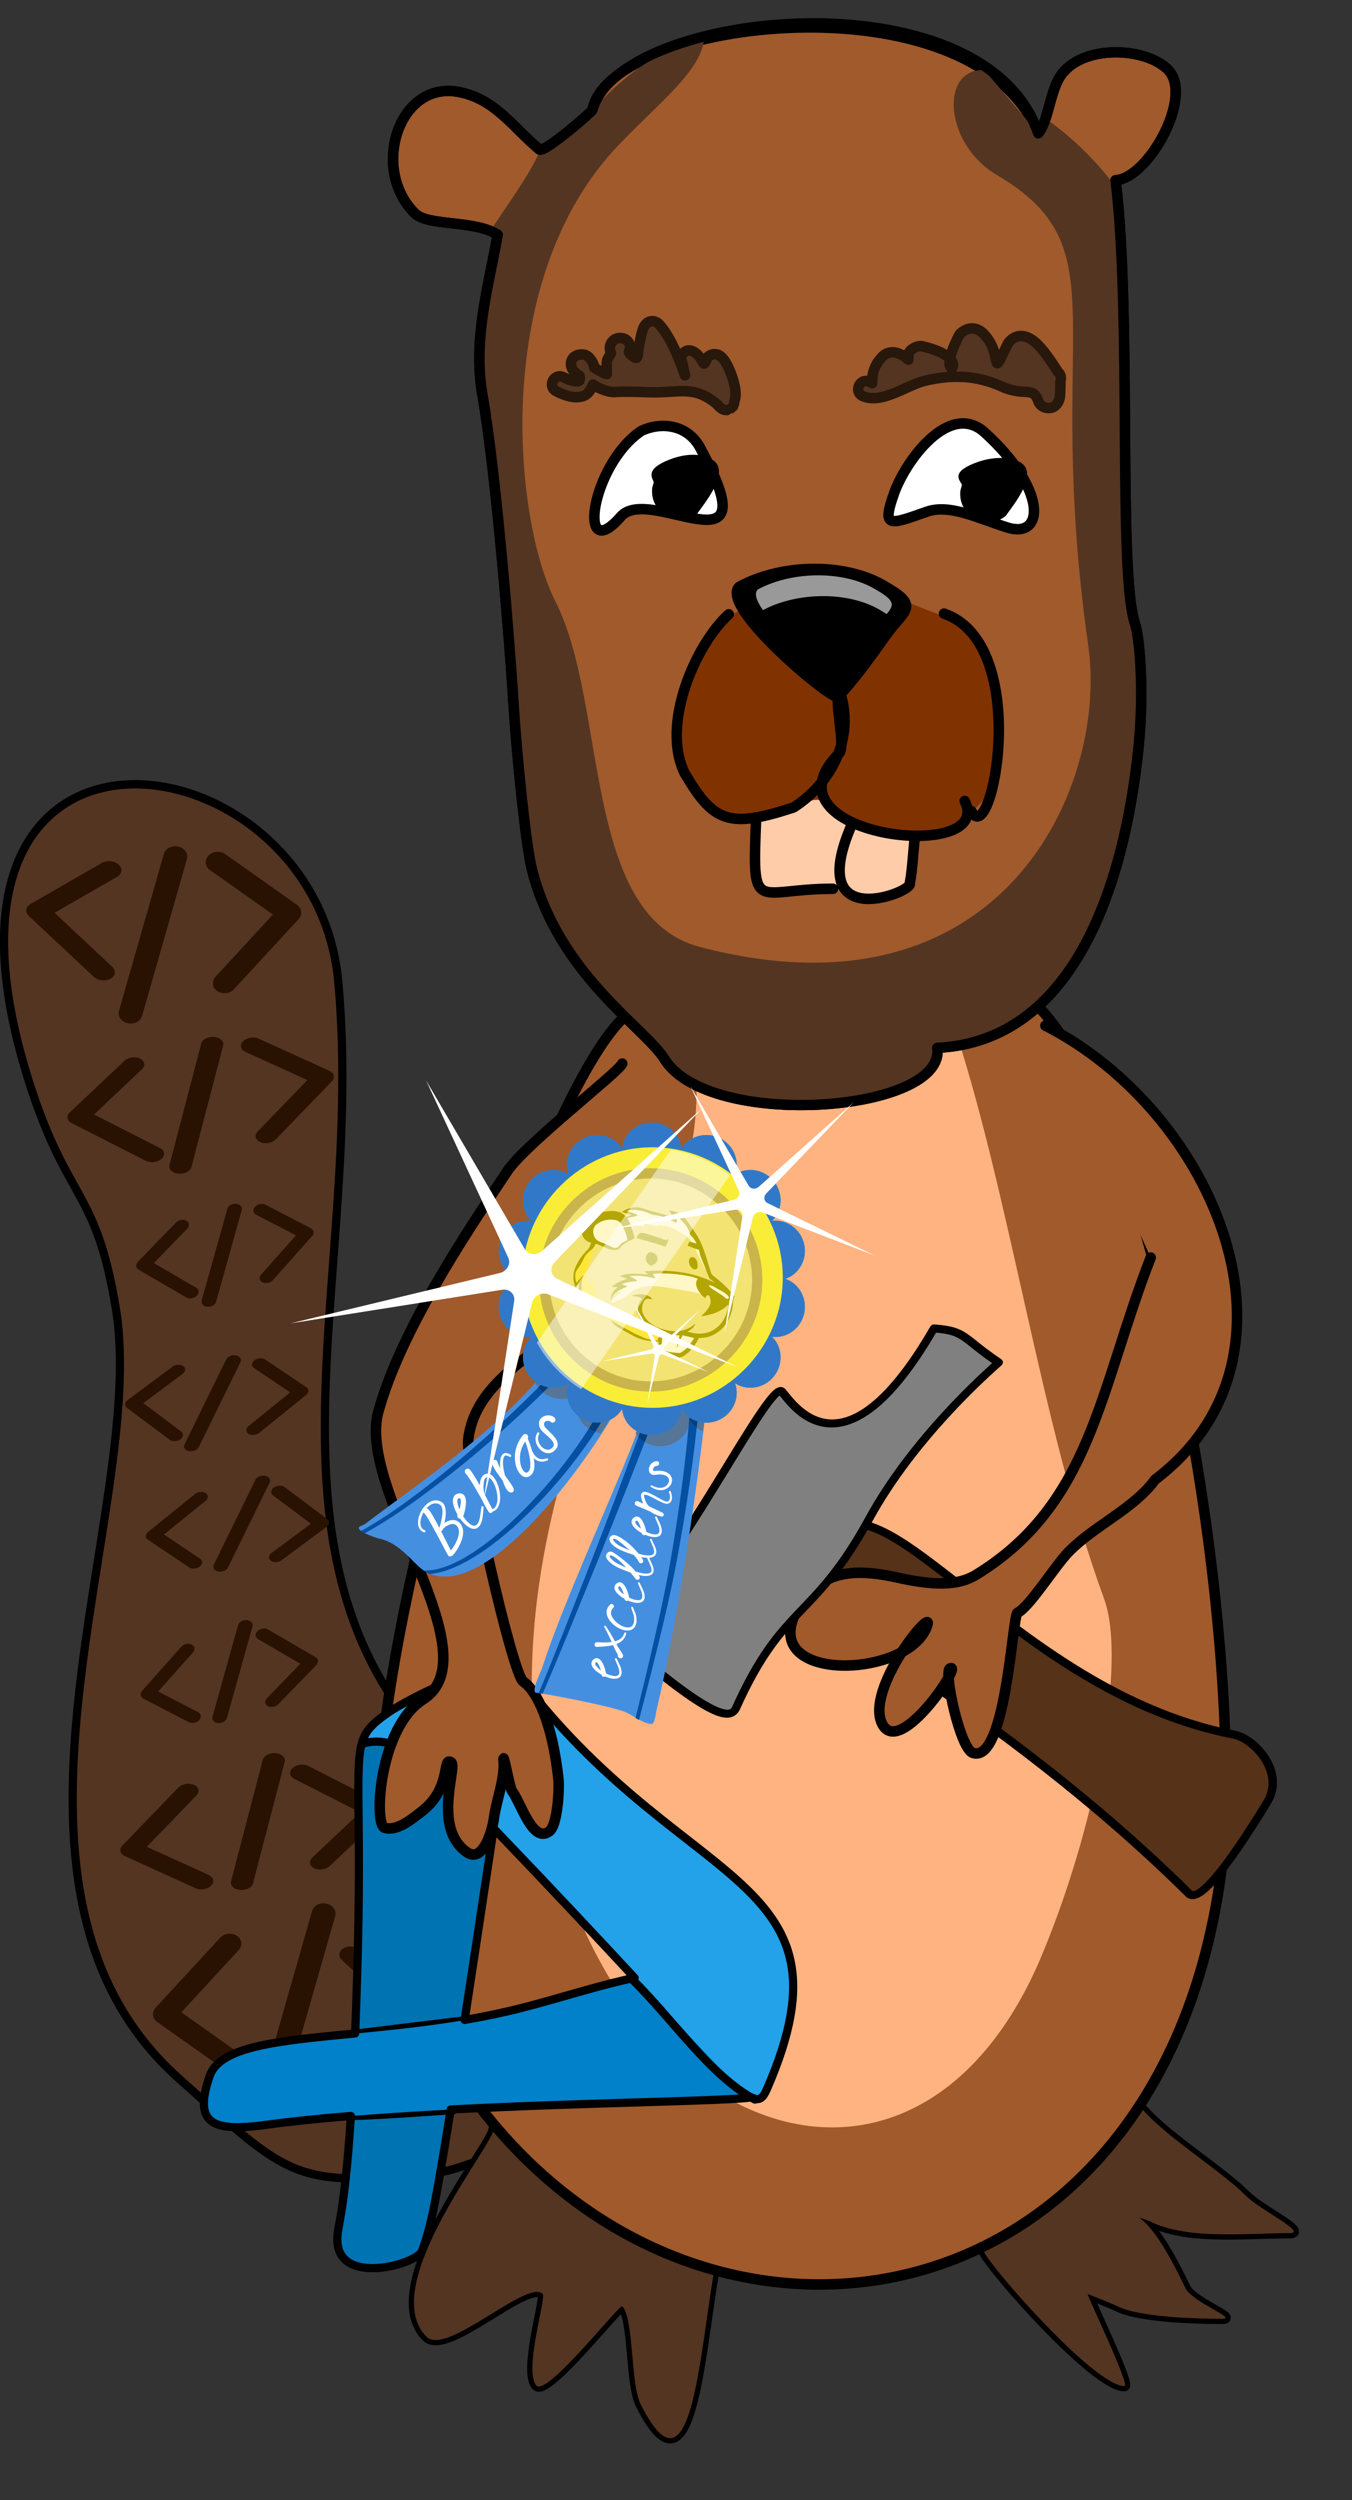 <?xml version="1.0" encoding="UTF-8" standalone="no"?>
<!DOCTYPE svg PUBLIC "-//W3C//DTD SVG 1.1//EN" "http://www.w3.org/Graphics/SVG/1.1/DTD/svg11.dtd">
<svg width="100%" height="100%" viewBox="0 0 33 61" version="1.1" xmlns="http://www.w3.org/2000/svg" xmlns:xlink="http://www.w3.org/1999/xlink" xml:space="preserve" xmlns:serif="http://www.serif.com/" style="fill-rule:evenodd;clip-rule:evenodd;stroke-linecap:round;stroke-linejoin:round;stroke-miterlimit:1.5;">
    <rect x="0" y="0" width="33" height="61" fill="#333333" stroke="none"/>
    <g transform="matrix(1,0,0,1,-426.782,-473.281)">
        <g transform="matrix(1,0,0,1,-252.55,-755.42)">
            <g transform="matrix(1,0,0,1,192.438,371.432)">
                <g transform="matrix(1,0,0,1.022,254.318,751.094)">
                    <path d="M235.406,135.145C236.204,139.931 231.673,148.907 236.939,153.509C239.641,155.87 239.728,156.14 243.267,155.753C244.109,155.661 246.311,154.552 246.565,154.424C249.045,153.174 248,148.87 246.255,147.935C237.434,143.21 241.603,135.42 240.831,127.31C240.261,121.325 230.026,119.942 233.33,129.855C234.241,132.586 234.932,132.296 235.406,135.145Z" style="fill:rgb(84,53,34);stroke:black;stroke-width:0.2px;"/>
                </g>
                <g transform="matrix(0.496,0.046,-0.033,0.36,356.919,829.027)">
                    <path d="M273.843,101.941C274.074,101.717 274.442,101.722 274.666,101.952C274.889,102.182 274.884,102.55 274.654,102.774L271.757,105.591L274.808,108.854C275.027,109.088 275.015,109.457 274.78,109.676C274.546,109.895 274.178,109.882 273.958,109.648L270.519,105.969C270.303,105.738 270.311,105.376 270.538,105.155L273.843,101.941ZM291.432,181.098C291.202,181.322 290.833,181.317 290.61,181.086C290.386,180.856 290.391,180.488 290.621,180.264L293.518,177.447L290.468,174.184C290.248,173.95 290.261,173.582 290.495,173.363C290.73,173.144 291.098,173.156 291.317,173.39L294.757,177.069C294.973,177.301 294.964,177.662 294.737,177.883L291.432,181.098ZM275.828,115.103C275.997,114.838 276.334,114.727 276.579,114.854C276.825,114.981 276.887,115.299 276.717,115.564L274.584,118.899L277.954,120.743C278.196,120.875 278.251,121.196 278.077,121.458C277.903,121.72 277.565,121.825 277.323,121.693L273.523,119.614C273.284,119.483 273.227,119.169 273.394,118.908L275.828,115.103ZM289.448,167.935C289.278,168.2 288.942,168.312 288.696,168.185C288.451,168.057 288.389,167.739 288.558,167.474L290.691,164.14L287.321,162.296C287.079,162.163 287.024,161.843 287.198,161.581C287.372,161.318 287.71,161.213 287.952,161.346L291.752,163.425C291.991,163.556 292.049,163.869 291.881,164.131L289.448,167.935ZM279.066,125.649C279.182,125.449 279.406,125.365 279.564,125.461C279.723,125.557 279.756,125.797 279.64,125.997L278.169,128.512L280.341,129.903C280.497,130.003 280.526,130.245 280.407,130.443C280.287,130.64 280.063,130.72 279.906,130.62L277.457,129.051C277.303,128.953 277.272,128.716 277.387,128.519L279.066,125.649ZM286.21,157.39C286.093,157.589 285.87,157.674 285.711,157.578C285.553,157.482 285.519,157.242 285.636,157.042L287.107,154.526L284.934,153.135C284.778,153.035 284.749,152.794 284.869,152.596C284.989,152.398 285.213,152.319 285.369,152.419L287.819,153.987C287.973,154.086 288.004,154.323 287.888,154.52L286.21,157.39ZM279.543,135.355C279.685,135.179 279.918,135.131 280.063,135.248C280.208,135.364 280.21,135.602 280.068,135.777L278.279,137.99L280.255,139.66C280.397,139.78 280.394,140.019 280.249,140.192C280.104,140.365 279.872,140.409 279.73,140.288L277.501,138.405C277.361,138.286 277.361,138.053 277.501,137.879L279.543,135.355ZM285.732,147.684C285.59,147.859 285.357,147.907 285.212,147.791C285.067,147.674 285.065,147.437 285.207,147.261L286.997,145.049L285.021,143.378C284.879,143.258 284.881,143.02 285.026,142.847C285.171,142.673 285.404,142.63 285.546,142.75L287.774,144.634C287.914,144.752 287.914,144.986 287.774,145.159L285.732,147.684ZM279.82,100.579L283.553,103.547C283.809,103.751 283.872,104.172 283.693,104.493L280.852,109.61C280.671,109.936 280.31,110.038 280.046,109.838C279.783,109.638 279.716,109.21 279.897,108.884L282.417,104.347L279.145,101.746C278.885,101.539 278.825,101.11 279.012,100.788C279.198,100.466 279.56,100.373 279.82,100.579ZM285.456,182.459L281.722,179.491C281.466,179.287 281.404,178.867 281.582,178.545L284.424,173.429C284.605,173.103 284.966,173.001 285.229,173.201C285.493,173.401 285.559,173.828 285.378,174.154L282.859,178.691L286.13,181.292C286.39,181.499 286.45,181.928 286.264,182.25C286.078,182.572 285.716,182.666 285.456,182.459ZM282.279,112.774L285.873,114.496C286.12,114.615 286.193,114.923 286.038,115.19L283.565,119.436C283.408,119.707 283.074,119.833 282.821,119.719C282.568,119.604 282.49,119.291 282.647,119.021L284.84,115.255L281.691,113.746C281.441,113.626 281.369,113.311 281.532,113.043C281.694,112.774 282.029,112.654 282.279,112.774ZM282.996,170.265L279.402,168.542C279.155,168.424 279.082,168.115 279.238,167.848L281.71,163.602C281.868,163.332 282.201,163.205 282.454,163.32C282.708,163.434 282.785,163.747 282.628,164.017L280.435,167.783L283.585,169.293C283.835,169.413 283.906,169.728 283.743,169.996C283.581,170.264 283.246,170.384 282.996,170.265ZM283.35,123.892L285.672,125.191C285.831,125.281 285.873,125.513 285.765,125.715L284.052,128.918C283.942,129.122 283.721,129.217 283.557,129.131C283.393,129.044 283.349,128.808 283.458,128.604L284.978,125.764L282.943,124.625C282.781,124.535 282.741,124.297 282.853,124.095C282.966,123.892 283.188,123.801 283.35,123.892ZM281.926,159.147L279.604,157.847C279.444,157.758 279.403,157.525 279.51,157.324L281.224,154.121C281.333,153.917 281.554,153.821 281.718,153.908C281.882,153.994 281.926,154.23 281.817,154.434L280.298,157.275L282.333,158.413C282.494,158.504 282.534,158.742 282.422,158.944C282.31,159.146 282.087,159.237 281.926,159.147ZM284.028,134.297L286.165,135.902C286.311,136.012 286.322,136.243 286.189,136.422L284.069,139.263C283.934,139.444 283.701,139.503 283.55,139.395C283.399,139.287 283.385,139.052 283.52,138.871L285.4,136.351L283.528,134.945C283.379,134.834 283.37,134.598 283.508,134.419C283.647,134.24 283.879,134.185 284.028,134.297ZM281.247,148.741L279.111,147.137C278.964,147.027 278.953,146.795 279.087,146.617L281.206,143.776C281.342,143.595 281.574,143.535 281.725,143.643C281.877,143.752 281.89,143.986 281.755,144.167L279.875,146.687L281.748,148.093C281.896,148.205 281.905,148.441 281.767,148.62C281.629,148.798 281.396,148.853 281.247,148.741ZM276.827,100.951C276.879,100.575 277.178,100.314 277.495,100.369C277.813,100.424 278.028,100.774 277.976,101.15L276.488,111.975C276.436,112.351 276.137,112.612 275.82,112.556C275.502,112.501 275.287,112.151 275.339,111.775L276.827,100.951ZM288.448,182.088C288.397,182.464 288.097,182.724 287.78,182.669C287.463,182.614 287.247,182.264 287.299,181.888L288.787,171.063C288.839,170.687 289.138,170.427 289.456,170.482C289.773,170.537 289.989,170.887 289.937,171.263L288.448,182.088ZM279.497,113.465C279.531,113.175 279.802,112.938 280.1,112.936C280.399,112.933 280.613,113.167 280.578,113.458L279.573,121.819C279.538,122.109 279.267,122.347 278.969,122.349C278.67,122.351 278.457,122.117 278.491,121.827L279.497,113.465ZM285.779,169.573C285.744,169.863 285.473,170.101 285.175,170.103C284.877,170.105 284.663,169.871 284.698,169.581L285.703,161.219C285.738,160.929 286.008,160.692 286.307,160.689C286.605,160.687 286.819,160.921 286.784,161.212L285.779,169.573ZM281.509,124.413C281.538,124.194 281.72,124.015 281.916,124.014C282.112,124.012 282.247,124.189 282.218,124.408L281.38,130.715C281.351,130.934 281.169,131.113 280.973,131.115C280.777,131.116 280.641,130.94 280.671,130.721L281.509,124.413ZM283.767,158.625C283.738,158.844 283.555,159.023 283.359,159.025C283.163,159.026 283.028,158.85 283.057,158.631L283.895,152.323C283.924,152.104 284.107,151.925 284.303,151.924C284.499,151.922 284.634,152.099 284.605,152.318L283.767,158.625ZM282.131,134.526C282.189,134.318 282.393,134.173 282.588,134.2C282.783,134.228 282.894,134.419 282.837,134.627L281.181,140.601C281.123,140.809 280.919,140.955 280.724,140.927C280.529,140.899 280.418,140.708 280.475,140.501L282.131,134.526ZM283.144,148.512C283.087,148.72 282.882,148.866 282.687,148.838C282.493,148.81 282.381,148.619 282.439,148.412L284.094,142.437C284.152,142.23 284.357,142.084 284.551,142.112C284.746,142.139 284.858,142.33 284.8,142.538L283.144,148.512Z" style="fill:rgb(41,18,2);"/>
                </g>
                <g id="path3477-6-0-8" transform="matrix(0.197,0,0,0.197,408.702,795.375)">
                    <path d="M486.886,589.959C483.691,595.99 484,627.372 476.279,611.93C475.021,609.415 475.458,601.26 474.006,599.808C473.703,599.505 464.709,610.966 463.4,609.657C461.732,607.99 464.618,598.753 464.157,598.293C462.252,596.388 452.233,606.067 449.763,603.596C443.505,597.339 458.096,579.82 458.096,577.837" style="fill:none;fill-rule:nonzero;stroke:black;stroke-width:1.3px;stroke-linecap:butt;stroke-linejoin:miter;stroke-miterlimit:4;"/>
                </g>
                <g id="path3477-3-5-7-6" transform="matrix(0.197,0,0,0.197,408.702,795.375)">
                    <path d="M486.886,589.959C483.691,595.99 484,627.372 476.279,611.93C475.021,609.415 475.458,601.26 474.006,599.808C473.703,599.505 464.709,610.966 463.4,609.657C461.732,607.99 464.618,598.753 464.157,598.293C462.252,596.388 452.233,606.067 449.763,603.596C443.505,597.339 458.096,579.82 458.096,577.837" style="fill:rgb(84,53,34);fill-rule:nonzero;"/>
                </g>
                <g id="path3481-4-7-9" transform="matrix(0.197,0,0,0.197,408.702,795.375)">
                    <path d="M536.983,573.339C539.108,577.59 547.46,582.301 551.378,586.219C553.024,587.865 559.009,590.764 556.681,590.764C550.991,590.764 544.006,591.624 539.256,589.249C538.541,588.892 536.184,588.491 536.983,588.491C539.551,588.491 543.025,596.029 543.801,597.583C544.683,599.347 550.319,601.371 548.347,601.371C545.358,601.371 538.148,601.196 535.468,599.856C535.16,599.702 531.68,598.251 531.68,598.34C531.68,598.696 537.005,609.705 536.225,609.705C532.585,609.705 519.97,595.377 518.8,593.037" style="fill:none;fill-rule:nonzero;stroke:black;stroke-width:1.3px;stroke-linecap:butt;stroke-linejoin:miter;stroke-miterlimit:4;"/>
                </g>
                <g id="path3481-3-4-2-0" transform="matrix(0.197,0,0,0.197,408.702,795.375)">
                    <path d="M536.983,573.339C539.108,577.59 547.46,582.301 551.378,586.219C553.024,587.865 559.009,590.764 556.681,590.764C550.991,590.764 544.006,591.624 539.256,589.249C538.541,588.892 536.184,588.491 536.983,588.491C539.551,588.491 543.025,596.029 543.801,597.583C544.683,599.347 550.319,601.371 548.347,601.371C545.358,601.371 538.148,601.196 535.468,599.856C535.16,599.702 531.68,598.251 531.68,598.34C531.68,598.696 537.005,609.705 536.225,609.705C532.585,609.705 519.97,595.377 518.8,593.037" style="fill:rgb(84,53,34);fill-rule:nonzero;"/>
                </g>
                <g id="path3483-6-7-8" transform="matrix(0.197,0,0,0.197,408.702,795.375)">
                    <path d="M521.286,435.566C539.643,444.477 551.188,515.591 548.387,544.708C541.051,607.301 475.039,613.631 449.821,564.775C429.039,549.972 464.488,441.549 476.208,438.963" style="fill:rgb(160,90,44);fill-rule:nonzero;stroke:black;stroke-width:1.3px;stroke-linecap:butt;stroke-linejoin:miter;stroke-miterlimit:4;"/>
                </g>
                <g id="path1259-0-3-2" transform="matrix(0.197,0,0,0.197,408.702,795.375)">
                    <path d="M483.086,446.617C484.638,463.807 471.66,479.604 466.949,495.555C461.934,512.918 460.827,530.675 467.208,547.894C478.489,580.709 511.144,589.984 525.558,557.377C532.771,540.631 536.529,519.876 533.715,512.209C525.733,490.456 521.841,460.68 514.55,439.609" style="fill:rgb(255,179,128);fill-rule:nonzero;"/>
                </g>
                <g id="path1209-1-9-2" transform="matrix(0.197,0,0,0.194,408.702,796.968)">
                    <path d="M456.676,360.406C458.449,370.775 460.117,392.451 460.508,398.87C460.954,406.173 462.092,417.26 462.822,420.177C466.129,433.399 476.81,440.057 479.239,444.017C484.747,452.994 514.17,450.767 513.039,442.615C529.968,441.774 536.2,422.171 537.958,404.974C538.747,397.252 538.031,390.761 537.553,389.329C535.374,382.791 537.185,350.573 535.135,333.495C539.181,333.289 544.91,322.874 541.593,319.558C538.634,316.599 530.27,316.37 527.996,320.918C526.947,323.016 526.678,326.273 525.555,327.597C517.385,307.54 472.377,313.201 470.316,324.654C470.271,324.91 464.465,329.998 463.769,329.65C460.386,326.797 458.094,322.969 453.22,322.314C446.161,321.474 442.895,332.242 448.329,337.675C449.963,339.31 455.638,338.471 458.572,340.341C457.55,346.483 455.467,353.338 456.676,360.406Z" style="fill:rgb(160,90,44);fill-rule:nonzero;stroke:black;stroke-width:1.3px;stroke-linecap:butt;stroke-linejoin:miter;stroke-miterlimit:4;"/>
                </g>
                <g id="path1239-4-7-1-7" transform="matrix(0.197,0,0,0.197,408.702,795.375)">
                    <path d="M490.538,415.331C490.039,427.678 490.286,424.169 500.056,424.169C500.056,424.169 500.48,423.78 502.259,424.882C504.798,426.456 509.906,424.153 509.574,423.49C510.129,420.554 509.97,416.58 510.934,414.651C502.025,404.931 496.016,408.878 490.538,415.331Z" style="fill:rgb(255,204,170);fill-rule:nonzero;"/>
                </g>
                <g id="path1241-6-1-4" transform="matrix(0.197,0,0,0.197,408.702,795.375)">
                    <path d="M503.52,414.06C495.038,430.576 510.204,424.707 509.639,423.578C510.194,420.643 510.035,416.669 510.999,414.74" style="fill:none;fill-rule:nonzero;stroke:black;stroke-width:1.3px;stroke-linecap:butt;stroke-linejoin:miter;stroke-miterlimit:4;"/>
                </g>
                <g id="path1233-4-6-7-2" transform="matrix(0.197,0,0,0.197,408.702,795.375)">
                    <path d="M513.822,390.457C520.692,392.824 521.294,403.718 520.164,410.36C519.482,414.368 513.109,417.768 513.109,417.768C508.627,418.563 501.352,417.078 499.243,413.817C498.207,412.216 495.182,414.469 495.182,414.469C487.149,417.097 485.274,416.295 481.714,410.259C478.698,404.226 483.021,394.295 487.153,390.543C501.049,382.827 506.459,388.142 513.822,390.457L513.822,390.457Z" style="fill:rgb(128,51,0);fill-rule:nonzero;"/>
                </g>
                <g id="path1217-5-1-0" transform="matrix(0.197,0,0,0.197,409.117,797.516)">
                    <path d="M515.239,343.989C514.653,343.99 514.124,344.29 513.709,344.704C509.888,351.93 516.755,347.923 508.964,346.175C508.48,346.163 507.952,346.387 507.593,346.746C507.28,347.059 507.367,347.466 507.359,347.859C507.102,347.669 506.875,347.452 506.594,347.303C506.273,347.131 505.93,346.982 505.506,346.95C505.082,346.918 504.542,347.074 504.19,347.427C502.97,348.646 502.843,349.854 502.868,350.771C502.762,350.719 502.72,350.704 502.595,350.641C501.409,349.979 500.484,351.829 501.725,352.38C504.097,353.397 507.119,351.026 509.402,350.473C513.434,349.519 516.45,350.014 519.24,351.329C521.975,352.393 522.825,351.114 523.496,353.115C523.665,353.498 524.066,353.742 524.361,353.816C524.632,353.884 524.985,353.885 525.295,353.737C525.605,353.588 525.81,353.327 525.921,353.111C526.142,352.677 526.148,352.33 526.164,351.983C526.198,351.288 526.184,350.526 526.219,350.388C526.314,350.026 526.191,349.641 525.906,349.399C524.599,347.343 523.607,346.031 522.657,345.39C522.154,345.05 521.569,344.849 520.983,344.958C520.397,345.066 519.976,345.455 519.701,345.837C517.307,350.718 519.253,347.291 516.651,344.625C516.314,344.29 515.826,343.988 515.24,343.989L515.239,343.989Z" style="fill:rgb(84,53,34);fill-rule:nonzero;stroke:rgb(40,23,11);stroke-width:1.3px;stroke-linecap:butt;stroke-linejoin:miter;stroke-miterlimit:4;"/>
                </g>
                <g id="path1219-9-7-8" transform="matrix(0.197,0,0,0.197,409.001,797.531)">
                    <path d="M476.074,343.025C475.691,343.083 475.482,343.298 475.364,343.442C475.127,343.732 475.075,343.943 474.996,344.187C474.838,344.677 474.723,345.271 474.609,345.892C474.276,347.257 474.682,348.157 473.5,347.114C473.398,347.003 473.389,346.947 473.306,346.836C473.365,346.683 473.451,346.58 473.46,346.339C473.469,346.107 473.407,345.736 473.132,345.454C472.857,345.173 472.496,345.102 472.248,345.102C472.053,345.102 471.819,345.13 471.582,345.261C471.345,345.392 471.136,345.644 471.046,345.887C470.865,346.372 470.992,346.699 471.095,346.97C471.096,346.972 471.101,346.972 471.101,346.975C470.956,347.212 470.824,347.423 470.698,347.676C470.584,347.905 470.599,347.966 470.589,348.039C470.578,348.112 470.572,348.172 470.569,348.233C470.561,348.354 470.563,348.483 470.563,348.625C470.565,348.906 470.575,349.243 470.583,349.569C470.501,349.538 470.479,349.552 470.394,349.514C469.928,349.312 469.438,349.033 469.008,348.759C468.991,348.696 469.014,348.612 468.994,348.55C468.894,348.257 468.77,347.989 468.577,347.736C468.383,347.482 468.083,347.139 467.489,347.139C467.319,347.139 467.146,347.151 466.937,347.219C466.728,347.289 466.445,347.454 466.276,347.755C466.108,348.057 466.119,348.399 466.177,348.615C466.235,348.831 466.319,348.974 466.405,349.097C466.611,349.391 466.934,349.583 467.215,349.802C467.221,349.925 467.263,350.064 467.245,350.155C467.194,350.406 467.209,350.412 467.036,350.458C466.864,350.504 466.263,350.491 465.203,349.961C464.041,349.382 463.171,351.126 464.334,351.705C465.616,352.347 466.63,352.58 467.538,352.336C468.278,352.138 468.612,351.48 468.855,350.881C469.116,351.019 469.352,351.182 469.62,351.298C470.27,351.58 470.889,351.805 471.568,351.805C471.568,351.805 472.044,351.681 475.824,351.816C479.604,351.951 481.311,350.835 484.311,353.37C484.319,353.379 484.312,353.381 484.322,353.39C484.399,353.512 484.503,353.616 484.625,353.693C484.66,353.724 484.69,353.758 484.734,353.793C484.787,353.833 484.83,353.881 485.003,353.952C485.046,353.969 485.1,353.99 485.172,354.006C485.243,354.02 485.453,354.026 485.455,354.026C485.457,354.026 485.871,353.903 485.872,353.902C485.874,353.901 486.219,353.565 486.22,353.564C486.221,353.563 486.349,353.238 486.349,353.236C486.35,353.234 486.369,353.075 486.369,353.018C486.368,352.981 486.361,352.971 486.358,352.943C486.363,352.932 486.388,352.926 486.393,352.913C486.532,352.548 486.542,352.217 486.527,351.885C486.496,351.221 486.32,350.527 486.09,349.853C485.859,349.179 485.578,348.545 485.26,348.044C485.101,347.794 484.954,347.574 484.669,347.359C484.526,347.251 484.33,347.131 484.023,347.1C483.715,347.07 483.321,347.221 483.114,347.428C482.446,348.812 482.782,348.31 481.891,347.235C481.756,347.098 481.624,346.983 481.464,346.877C481.384,346.824 481.303,346.772 481.176,346.723C481.048,346.673 480.866,346.592 480.53,346.668C480.194,346.744 479.82,347.167 479.76,347.458C481.096,353.411 479.668,346.139 477.012,343.344C476.84,343.172 476.457,342.968 476.073,343.026L476.074,343.025Z" style="fill:rgb(84,53,34);fill-rule:nonzero;stroke:rgb(40,23,11);stroke-width:1.3px;stroke-linecap:butt;stroke-linejoin:miter;stroke-miterlimit:4;"/>
                </g>
                <g id="path1221-4-1-9" transform="matrix(0.197,0,0,0.197,408.982,796.707)">
                    <path d="M482.444,363.285C480.997,360.064 477.588,359.571 474.966,360.779C468.706,364.973 466.911,377.705 472.416,371.396C475.952,367.343 490.962,378.983 482.444,363.285Z" style="fill:white;fill-rule:nonzero;stroke:black;stroke-width:1.3px;stroke-linecap:butt;stroke-linejoin:miter;stroke-miterlimit:4;"/>
                </g>
                <g id="path1225-5-5-1" transform="matrix(0.197,0,0,0.197,408.982,796.707)">
                    <path d="M506.289,368.464C504.706,372.901 505.674,372.436 510.316,370.802C513.193,369.789 516.779,371.662 520.336,372.764C524.884,374.174 525.352,368.079 517.403,360.899C513.061,357.158 507.707,364.489 506.289,368.464Z" style="fill:white;fill-rule:nonzero;stroke:black;stroke-width:1.3px;stroke-linecap:butt;stroke-linejoin:miter;stroke-miterlimit:4;"/>
                </g>
                <g id="path1229-2-7-5" transform="matrix(0.197,0,0,0.197,408.702,795.375)">
                    <path d="M506.773,392.751C504.657,395.708 502.579,398.617 500.733,400.463C500.114,401.082 486.02,389.341 488.495,386.865C493.949,383.897 502.011,383.867 506.876,386.993C510.856,389.319 508.917,389.754 506.773,392.751L506.773,392.751Z" style="fill-rule:nonzero;stroke:black;stroke-width:1.3px;stroke-linecap:butt;stroke-linejoin:miter;stroke-miterlimit:4;"/>
                </g>
                <g id="path1231-3-6-4" transform="matrix(0.197,0,0,0.197,408.702,795.375)">
                    <path d="M501.144,399.69C499.916,400.26 501.849,406.527 500.865,407.511C490.609,417.767 520.389,421.282 516.438,413.38" style="fill:none;fill-rule:nonzero;stroke:black;stroke-width:1.3px;stroke-linecap:butt;stroke-linejoin:miter;stroke-miterlimit:4;"/>
                </g>
                <g id="path1233-47-2-9" transform="matrix(0.197,0,0,0.197,408.702,795.375)">
                    <path d="M513.873,390.178C524.887,393.973 519.79,419.69 517.272,414.654" style="fill:none;fill-rule:nonzero;stroke:black;stroke-width:1.3px;stroke-linecap:butt;stroke-linejoin:miter;stroke-miterlimit:4;"/>
                </g>
                <g id="path1237-4-5-9" transform="matrix(0.197,0,0,0.197,408.702,795.375)">
                    <path d="M500.121,397.743C503.752,404.885 499.868,411.252 495.232,414.19C487.2,416.819 485.324,416.016 481.765,409.981C478.748,403.948 483.071,394.017 487.204,390.265" style="fill:none;fill-rule:nonzero;stroke:black;stroke-width:1.3px;stroke-linecap:butt;stroke-linejoin:miter;stroke-miterlimit:4;"/>
                </g>
                <g id="path1239-0-3-1" transform="matrix(0.197,0,0,0.197,408.702,795.375)">
                    <path d="M490.603,415.42C490.104,427.767 490.351,424.258 500.121,424.258" style="fill:none;fill-rule:nonzero;stroke:black;stroke-width:1.3px;stroke-linecap:butt;stroke-linejoin:miter;stroke-miterlimit:4;"/>
                </g>
                <g transform="matrix(0.671,-0.328,0.299,0.613,303.364,949.082)">
                    <path d="M286.173,75.061C287.105,74.406 286.717,72.843 286.147,72.374C279.692,67.053 279.684,56.161 275.989,60.468C275,61.621 279.553,67.408 282.553,76.781C282.733,77.341 284.649,76.133 286.173,75.061Z" style="fill:rgb(86,50,25);stroke:black;stroke-width:0.28px;"/>
                </g>
                <g id="path1263-4-76-9" transform="matrix(0.197,0,0,0.197,408.702,795.375)">
                    <path d="M539.488,469.934C533.082,486.37 532.137,500.534 517.738,509.296C515.559,510.545 512.77,510.617 507.984,509.546C503.767,508.621 499.364,508.377 496.528,512.269C488.868,522.782 509.597,522.436 511.82,515.446C512.589,513.026 504.009,523.43 506.229,527.722C508.419,531.953 516.349,519.927 514.605,520.829C513.821,521.235 515.864,530.786 517.461,531.294C521.569,532.6 522.335,514.27 522.981,513.936C524.536,513.131 527.585,508.172 529.315,506.394C532.499,503.12 537.389,501.066 540.034,497.435C560.26,482.133 547.398,451.89 526.434,441.211" style="fill:rgb(160,90,44);fill-rule:nonzero;stroke:black;stroke-width:1.3px;stroke-linecap:butt;stroke-linejoin:miter;stroke-miterlimit:4;"/>
                </g>
                <g id="path3275-2-5-1-1" transform="matrix(0.197,0,0,0.197,410.263,796.69)">
                    <path d="M508.171,367.584C508.11,367.855 508.007,368.081 507.974,368.353C507.858,369.769 508.435,371.242 510.61,372.161C510.912,372.243 511.278,372.275 511.633,372.242C512.342,372.175 512.955,371.895 513.584,371.419C514.582,370.018 517.676,366.26 515.487,364.815C514.951,364.467 512.822,363.651 509.705,364.884C506.589,366.116 508.086,367.107 508.171,367.584L508.171,367.584Z" style="fill-rule:nonzero;"/>
                </g>
                <g id="path3275-2-5-1-11" serif:id="path3275-2-5-1-1" transform="matrix(0.197,0,0,0.197,402.741,796.624)">
                    <path d="M508.171,367.584C508.11,367.855 508.007,368.081 507.974,368.353C507.858,369.769 508.435,371.242 510.61,372.161C510.912,372.243 511.278,372.275 511.633,372.242C512.342,372.175 512.955,371.895 513.584,371.419C514.582,370.018 517.676,366.26 515.487,364.815C514.951,364.467 513.163,363.56 510.047,364.792C506.93,366.024 508.086,367.107 508.171,367.584L508.171,367.584Z" style="fill-rule:nonzero;"/>
                </g>
                <g id="path1229-1-8-3-8" transform="matrix(0.197,0,0,0.197,408.702,795.375)">
                    <path d="M498.361,385.437C495.709,385.426 492.997,386.017 490.809,387.185C490.312,387.672 490.647,388.615 491.437,389.748C495.812,387.426 502.264,387.406 506.161,389.86C506.391,389.993 506.589,390.116 506.772,390.234C507.682,389.155 507.854,388.601 505.558,387.286C503.607,386.056 501.014,385.447 498.361,385.437L498.361,385.437Z" style="fill:rgb(153,153,153);fill-rule:nonzero;"/>
                </g>
                <g id="path1209-1-9-21" serif:id="path1209-1-9-2" transform="matrix(0.197,0,0,0.194,408.702,796.968)">
                    <path d="M463.87,329.666C464.891,329.61 470.14,324.831 470.316,324.654C471.505,323.466 476.183,317.691 484.193,315.374C484.045,319.527 478.798,323.513 473.543,329.087C457.726,345.862 460.539,376.13 465.751,386.525C472.254,399.494 468.958,426.033 483.653,429.934C521.171,439.895 534.233,409.722 531.756,392.07C526.107,351.834 536.105,342.225 520.392,332.818C513.855,328.905 513.351,319.38 518.879,319.649C519.454,320.327 524.326,326.18 525.555,327.597C525.93,327.155 526.209,326.499 526.454,325.742C529.217,327.67 532.421,330.624 535.244,334.453C537.12,351.75 535.414,382.911 537.553,389.329C538.031,390.761 538.747,397.252 537.958,404.974C536.2,422.171 529.968,441.774 513.039,442.615C514.17,450.767 484.747,452.994 479.239,444.017C476.81,440.057 466.129,433.399 462.822,420.177C462.092,417.26 460.954,406.173 460.508,398.87C460.117,392.451 458.449,370.775 456.676,360.406C455.467,353.338 457.55,346.483 458.572,340.341C458.287,340.16 457.977,340.004 457.647,339.869C460.217,335.982 462.679,332.53 463.87,329.666Z" style="fill:rgb(84,53,34);"/>
                </g>
                <g id="path1209-1-9-22" serif:id="path1209-1-9-2" transform="matrix(0.197,0,0,0.194,408.702,796.968)">
                    <path d="M456.676,360.406C458.449,370.775 460.117,392.451 460.508,398.87C460.954,406.173 462.092,417.26 462.822,420.177C466.129,433.399 476.81,440.057 479.239,444.017C484.747,452.994 514.17,450.767 513.039,442.615C529.968,441.774 536.2,422.171 537.958,404.974C538.747,397.252 538.031,390.761 537.553,389.329C535.374,382.791 537.185,350.573 535.135,333.495C539.181,333.289 544.91,322.874 541.593,319.558C538.634,316.599 530.27,316.37 527.996,320.918C526.947,323.016 526.678,326.273 525.555,327.597C518.734,307.26 473.633,312.059 470.316,324.654C470.25,324.905 464.465,329.998 463.769,329.65C460.386,326.797 458.094,322.969 453.22,322.314C446.161,321.474 442.895,332.242 448.329,337.675C449.963,339.31 455.638,338.471 458.572,340.341C457.55,346.483 455.467,353.338 456.676,360.406Z" style="fill:none;fill-rule:nonzero;stroke:black;stroke-width:1.3px;stroke-linecap:butt;stroke-linejoin:miter;stroke-miterlimit:4;"/>
                </g>
                <g transform="matrix(0.441,-0.443,0.443,0.441,-119.774,729.541)">
                    <g transform="matrix(0.561,0,0,0.561,219.562,737.944)">
                        <path d="M477.119,294.359C475.019,296.663 479.928,299.421 480.817,298.995C483.084,297.909 483.519,297.7 506.462,280.839C512.232,276.598 506.697,271.042 505.177,270.82C502.061,270.364 502.464,271.717 491.428,282.07C478.75,293.963 478.135,293.244 477.119,294.359Z" style="fill:rgb(0,115,179);"/>
                    </g>
                    <g transform="matrix(0.561,0,0,0.561,248.076,762.159)">
                        <path d="M443.451,246.612L437.381,241.835" style="fill:none;stroke:black;stroke-width:0.57px;"/>
                    </g>
                    <g transform="matrix(0.561,0,0,0.561,248.076,762.159)">
                        <path d="M438.439,250.437C438.439,250.437 433.18,245.871 432.957,245.49" style="fill:none;stroke:black;stroke-width:0.57px;"/>
                    </g>
                    <g transform="matrix(0.561,0,0,0.561,218.854,737.924)">
                        <path d="M506.068,307.925C508.24,309.011 514.362,301.306 505.296,295.679C503.228,294.396 501.06,293.28 498.968,292.036C490.05,286.731 483.577,278.39 480.278,279.97C476.989,281.545 477.736,282.94 480.627,285.151C490,292.319 504.786,307.284 506.068,307.925Z" style="fill:rgb(1,129,201);"/>
                    </g>
                    <g transform="matrix(0.561,0,0,0.561,219.109,738.366)">
                        <path d="M514.911,273.567C512.435,272.118 509.745,270.969 506.967,270.256C505.906,269.984 504.72,269.95 503.902,270.251C504.035,270.504 506.142,271.728 506.084,275.188C505.565,305.816 504.138,308.253 506.532,307.317C522.22,301.184 511.599,293.205 514.911,273.567Z" style="fill:rgb(35,162,234);"/>
                    </g>
                    <g transform="matrix(0.561,0,0,0.561,219.531,737.912)">
                        <path d="M483.97,288.866C482.354,287.486 480.796,286.209 479.364,285.115C476.473,282.904 475.727,281.509 479.015,279.934C480.999,278.984 484.128,281.619 488.247,285.025C489.213,284.138 490.27,283.157 491.428,282.07C499.43,274.564 501.418,271.789 503.094,271.004C503.73,270.706 504.32,270.695 505.177,270.82C505.211,270.825 505.247,270.833 505.285,270.843C505.579,270.88 505.874,270.936 506.159,271.009C508.938,271.722 511.627,272.871 514.103,274.319C510.791,293.958 521.412,301.937 505.724,308.07C505.117,308.308 504.755,308.328 504.563,307.726C503.004,306.538 496.204,299.826 489.19,293.471C482.96,297.968 482.26,298.304 480.817,298.995C479.928,299.421 475.019,296.663 477.119,294.359C477.88,293.524 478.417,293.718 483.97,288.866ZM504.711,296.087C504.855,292.451 505.022,287.778 505.159,281.796C500.708,285.066 497.152,287.674 494.292,289.763C495.386,290.542 496.524,291.297 497.705,292C499.797,293.244 501.966,294.36 504.034,295.643C504.27,295.79 504.495,295.938 504.711,296.087Z" style="fill:none;stroke:black;stroke-width:0.57px;"/>
                    </g>
                    <g transform="matrix(0.561,0,0,0.561,248.076,762.159)">
                        <path d="M453.64,252.738C453.665,256.841 452.713,261.382 453.734,264.77" style="fill:none;stroke:black;stroke-width:0.57px;"/>
                    </g>
                    <g transform="matrix(0.561,0,0,0.561,248.076,762.159)">
                        <path d="M452.158,228.029C454.675,229.525 454.469,234.021 454.238,238.545" style="fill:none;stroke:black;stroke-width:0.57px;"/>
                    </g>
                </g>
                <g id="path1261-7-0-3" transform="matrix(0.194,-0.038,0.038,0.194,393.11,814.928)">
                    <path d="M474.55,444.973C474.017,445.871 460.874,452.443 458.082,455.262C450.979,462.434 441.301,472.223 436.745,481.336C432.195,490.436 444.94,513.499 435.304,517.273C429.343,519.608 426.358,531.24 427.637,531.9C429.072,532.641 431.204,531.445 432.52,530.787C436.757,528.669 436.273,524.572 437.24,525.539C437.925,526.224 433.324,533.105 437.066,536.848C438.701,538.483 440.603,534.818 441.079,533.388C441.803,531.218 443.388,528.837 443.637,526.565C443.798,525.103 443.748,530.071 443.917,530.408C444.731,532.037 445.186,537.385 447.5,536.228C448.698,535.628 449.748,531.216 449.84,530.16C450.455,523.137 449.337,518.918 447.893,517.474C446.774,516.355 445.913,490.023 447.007,486.742C449.564,479.07 459.482,477.721 465.347,473.175C468.128,471.019 469.932,457.358 468.963,459.294" style="fill:rgb(160,90,44);fill-rule:nonzero;stroke:black;stroke-width:1.3px;stroke-linecap:butt;stroke-linejoin:miter;stroke-miterlimit:4;"/>
                </g>
                <g transform="matrix(0.671,-0.328,0.299,0.613,303.862,948.729)">
                    <path d="M268.517,59.42C270.306,64.118 270.813,64.104 271.116,63.829C273.99,61.216 274.631,62.247 277.725,59.85C280.175,57.951 283.248,57.023 283.763,56.867C283.036,55.482 283.256,55.329 282.348,54.751C277.149,58.585 277.092,54.492 276.963,54.362C276.591,53.99 271.597,58.247 268.517,59.42Z" style="fill:rgb(128,128,128);stroke:black;stroke-width:0.28px;"/>
                </g>
            </g>
        </g>
        <g transform="matrix(1,0,0,1,-252.55,-755.42)">
            <g id="g709" transform="matrix(0.053,0,0,0.053,635.942,1195.26)">
                <g id="g707">
                    <g id="path4424">
                    </g>
                    <g id="path4422" transform="matrix(-2.821,-3.417,-3.417,2.821,4686.95,2834.72)">
                        <path id="path606" d="M796.27,393.841C791.208,405.593 792.529,416.391 793.067,428.166C793.078,428.414 793.345,428.8 793.121,428.907C792.738,429.091 791.173,428.12 790.978,427.961C789.658,426.884 787.964,426.83 786.292,426.651C777.638,425.742 783.689,402.776 787.808,395.508C788.168,394.889 788.655,393.576 789.379,393.576" style="fill:rgb(69,143,225);fill-rule:nonzero;"/>
                    </g>
                    <g id="path44221" serif:id="path4422" transform="matrix(-2.821,-3.417,-3.417,2.821,4686.95,2834.72)">
                        <path id="path609" d="M796.27,393.841C791.208,405.593 792.529,416.391 793.067,428.166C793.078,428.414 793.345,428.8 793.121,428.907C792.738,429.091 791.173,428.12 790.978,427.961C789.658,426.884 787.964,426.83 786.292,426.651C777.638,425.742 783.689,402.776 787.808,395.508C788.168,394.889 788.655,393.576 789.379,393.576" style="fill:rgb(69,143,225);fill-rule:nonzero;"/>
                    </g>
                    <g id="path44241" serif:id="path4424" transform="matrix(-2.821,-3.417,-3.417,2.821,4686.95,2834.72)">
                        <path id="path612" d="M789.71,391.102C785.766,392.722 784.036,397.607 781.965,401.051C778.507,407.305 773.48,417.734 769.841,423.419C769.55,423.873 768.611,426.105 768.169,425.531C767.936,425.228 762.76,420.896 760.976,419.816C760.099,419.285 758.833,419.122 758.109,418.427C757.844,418.173 758.665,417.323 758.798,417.17C764.781,409.242 775.331,397.52 782.269,390.613C783.369,389.511 784.235,388.356 785.741,387.874" style="fill:rgb(69,143,225);fill-rule:nonzero;"/>
                    </g>
                    <path id="path44242" serif:id="path4424" d="M1111.35,1421.87C1111.88,1422.18 1112.42,1422.49 1112.96,1422.78C1118.46,1401.68 1125.59,1374.16 1129.77,1352.46C1134.58,1327.48 1138.36,1302.03 1140.78,1275.95C1140.87,1274.86 1140.06,1273.91 1138.98,1273.82C1137.89,1273.72 1136.94,1274.53 1136.85,1275.62C1134.83,1301.61 1131.45,1327.01 1127.03,1351.95C1123.22,1373.51 1116.47,1400.9 1111.35,1421.87ZM1066.75,1410.44C1067.24,1410.51 1067.84,1410.6 1068.55,1410.71C1075.16,1395.67 1083.93,1373.9 1090.5,1357.9C1101.59,1330.88 1112.62,1302.71 1123.63,1274.06C1124.01,1273.04 1123.5,1271.9 1122.48,1271.52C1121.46,1271.13 1120.32,1271.65 1119.94,1272.67C1109.38,1301.46 1098.8,1329.78 1088.13,1356.96C1081.76,1373.18 1073.19,1395.17 1066.75,1410.44Z" style="fill:rgb(6,80,163);fill-rule:nonzero;"/>
                    <path id="path616" d="M1013.78,1327.15C1013.87,1327.39 1014.02,1327.6 1014.24,1327.76C1014.29,1327.83 1014.57,1328.16 1014.78,1328.47C1015.47,1329.48 1016.44,1331.11 1017.5,1333.01C1020.57,1338.47 1024.42,1346 1024.97,1346.92C1025.17,1347.26 1025.47,1347.45 1025.86,1347.49C1026.12,1347.52 1026.72,1347.4 1027.34,1346.78C1028.37,1345.74 1030.26,1343.02 1031.27,1340.09C1032.38,1336.89 1032.42,1333.5 1029.76,1331.51C1028.57,1330.61 1027.02,1330.54 1025.51,1331C1024.75,1331.23 1024.02,1331.6 1023.37,1332.02C1023.57,1331.11 1023.76,1330.09 1023.87,1329.07C1024.18,1326.31 1023.84,1323.57 1022.17,1322.51C1018.61,1320.24 1014.83,1322.78 1012.75,1326.45C1010.57,1330.3 1010.4,1335.18 1013.94,1336.36C1014.21,1336.45 1014.51,1336.31 1014.6,1336.04C1014.69,1335.77 1014.55,1335.47 1014.28,1335.38C1013.04,1334.94 1012.45,1333.91 1012.32,1332.65C1012.14,1330.99 1012.74,1328.94 1013.78,1327.15ZM1026.29,1344.72C1027.67,1343.1 1029.85,1339.59 1030.03,1336.53C1030.1,1335.16 1029.77,1333.88 1028.63,1332.99C1027.71,1332.28 1026.42,1332.51 1025.27,1332.99C1024.36,1333.38 1023.52,1333.95 1022.98,1334.53C1022.78,1334.73 1022.62,1334.93 1022.52,1335.12C1022.49,1335.22 1022.46,1335.3 1022.44,1335.34C1022.3,1335.71 1022.06,1335.84 1021.8,1335.84C1023.62,1339.37 1025.38,1342.93 1026.29,1344.72ZM1029.39,1328.23C1029.25,1328.52 1029.22,1328.87 1029.33,1329.21C1029.53,1329.75 1029.89,1329.97 1030.21,1330.06C1030.33,1330.09 1030.46,1330.12 1030.61,1330.12C1031.23,1330.98 1031.9,1331.78 1032.6,1332.46C1034.29,1334.13 1036.12,1335.06 1037.62,1334.73C1038.96,1334.44 1040.2,1333.19 1040.8,1330.3C1040.88,1329.91 1040.96,1329.31 1041.04,1328.65C1041.2,1327.25 1041.33,1325.54 1041.39,1324.89C1041.42,1324.6 1041.21,1324.35 1040.93,1324.32C1040.64,1324.28 1040.38,1324.49 1040.35,1324.78C1040.28,1325.34 1040.12,1326.71 1039.94,1327.96C1039.82,1328.79 1039.7,1329.56 1039.58,1330.02C1039.06,1332.11 1038.33,1333.14 1037.34,1333.32C1036.22,1333.51 1034.98,1332.6 1033.77,1331.32C1033.14,1330.64 1032.53,1329.86 1031.97,1329.01C1031.99,1328.96 1032.01,1328.91 1032.03,1328.87C1032.37,1327.98 1032.96,1325.96 1033.18,1324.02C1033.34,1322.68 1033.32,1321.37 1033,1320.43C1032.58,1319.2 1031.77,1318.43 1030.42,1318.45C1029.51,1318.46 1028.83,1318.72 1028.33,1319.14C1027.78,1319.61 1027.42,1320.27 1027.3,1321.11C1027.14,1322.18 1027.36,1323.6 1027.92,1325.11C1028.28,1326.13 1028.79,1327.19 1029.39,1328.23ZM1021.01,1334.32C1021.07,1334.14 1021.14,1333.92 1021.23,1333.66C1021.76,1331.95 1022.64,1328.66 1022.42,1326.16C1022.33,1325.1 1022.08,1324.18 1021.38,1323.72C1019.11,1322.22 1016.77,1323.37 1015.03,1325.39C1015.27,1325.39 1015.52,1325.46 1015.74,1325.61C1015.95,1325.75 1016.29,1326.08 1016.66,1326.61C1017.15,1327.31 1017.83,1328.43 1018.6,1329.81C1019.34,1331.14 1020.17,1332.7 1021.01,1334.32ZM1040.69,1321.44C1040.91,1321.93 1041.15,1322.43 1041.4,1322.92C1042.5,1325.07 1043.76,1327.01 1043.76,1327.01C1044.06,1327.47 1044.67,1327.61 1045.14,1327.33C1045.36,1327.2 1045.51,1327.01 1045.59,1326.8C1048.68,1325.93 1049.47,1321.78 1048.78,1317.69C1048.3,1314.86 1047.13,1312.11 1045.71,1310.63C1044.59,1309.46 1043.29,1309.05 1042.01,1309.6C1040.73,1310.15 1039.99,1311.74 1039.72,1313.62C1039.67,1313.99 1039.64,1314.36 1039.62,1314.74C1039.28,1314.14 1038.94,1313.54 1038.61,1312.97C1037.18,1310.48 1035.85,1308.39 1035.02,1307.48C1034.52,1306.96 1033.69,1306.93 1033.16,1307.43C1032.63,1307.92 1032.61,1308.76 1033.1,1309.28C1034.09,1310.3 1035.8,1313.02 1037.57,1316C1038.64,1317.82 1039.73,1319.73 1040.69,1321.44ZM1030.3,1325.89C1030.68,1324.53 1031.02,1322.87 1030.89,1321.63C1030.86,1321.36 1030.82,1321.12 1030.73,1320.92C1030.66,1320.78 1030.57,1320.67 1030.4,1320.67C1030.06,1320.66 1029.79,1320.7 1029.62,1320.88C1029.29,1321.26 1029.27,1321.89 1029.36,1322.63C1029.47,1323.61 1029.81,1324.74 1030.3,1325.89ZM1045.42,1325.73C1047.37,1325.03 1047.92,1322.58 1047.75,1319.93C1047.56,1317.04 1046.46,1313.87 1045.01,1312.11C1044.28,1311.23 1043.49,1310.68 1042.66,1311.07C1041.83,1311.45 1041.56,1312.59 1041.42,1313.84C1041.24,1315.45 1041.41,1317.28 1041.64,1318.46C1043.45,1321.85 1045,1324.9 1045.42,1325.73ZM1049.06,1306.8C1048.46,1305.76 1048,1304.79 1047.8,1303.98C1047.61,1303.28 1046.89,1302.86 1046.19,1303.05C1045.49,1303.24 1045.08,1303.97 1045.27,1304.66C1045.68,1306.08 1046.8,1307.93 1048.14,1309.8C1048.81,1310.73 1049.52,1311.67 1050.21,1312.55C1050.59,1313.82 1051.04,1314.97 1051.52,1315.85C1051.92,1316.61 1052.37,1317.18 1052.79,1317.53C1053.2,1317.88 1053.63,1318.03 1054.04,1318.05C1054.51,1318.08 1054.8,1317.88 1055.01,1317.67C1055.22,1317.45 1055.35,1317.13 1055.31,1316.68C1055.28,1316.37 1055.1,1315.9 1054.76,1315.3C1054.08,1314.11 1052.64,1312.2 1051.24,1310.17C1050.83,1308.7 1050.53,1307.14 1050.39,1305.72C1050.25,1304.21 1050.29,1302.87 1050.63,1301.95C1050.8,1301.51 1051.02,1301.17 1051.39,1301.05C1051.87,1300.91 1052.49,1301.09 1053.31,1301.59C1053.55,1301.74 1053.87,1301.67 1054.03,1301.43C1054.18,1301.19 1054.11,1300.86 1053.87,1300.71C1052.71,1299.93 1051.78,1299.76 1051.08,1299.94C1050.38,1300.13 1049.85,1300.67 1049.49,1301.49C1049.05,1302.53 1048.9,1304.08 1048.99,1305.82C1049,1306.14 1049.03,1306.47 1049.06,1306.8ZM1064.49,1302.22C1066.02,1303.73 1068.02,1304.41 1070.78,1303.3C1071.05,1303.2 1071.18,1302.89 1071.08,1302.63C1070.97,1302.36 1070.67,1302.23 1070.4,1302.33C1067.98,1303.23 1066.3,1302.5 1065.07,1301.05C1064.55,1300.44 1064.11,1299.71 1063.72,1298.92C1063.04,1296.52 1062.21,1294.33 1061.71,1293.12C1062.04,1292.59 1061.95,1291.87 1061.46,1291.45C1060.91,1290.97 1060.08,1291.03 1059.61,1291.57C1055.87,1295.97 1055.27,1301.27 1056.15,1305.15C1057.32,1310.33 1061.05,1312.79 1063.66,1309.54C1064.26,1308.8 1064.62,1307.81 1064.75,1306.64C1064.89,1305.34 1064.77,1303.8 1064.49,1302.22ZM1060.57,1294.57C1058.71,1297.2 1058.05,1300.11 1058.13,1302.66C1058.2,1305.04 1058.88,1307.1 1059.88,1308.22C1060.23,1308.62 1060.6,1308.91 1061.02,1308.92C1061.4,1308.93 1061.76,1308.7 1062.13,1308.27C1062.91,1307.35 1063.01,1305.78 1062.88,1304.03C1062.69,1301.49 1061.92,1298.58 1061.21,1296.35C1060.98,1295.75 1060.77,1295.14 1060.57,1294.57ZM1074.15,1283.69C1073.74,1283.25 1073.18,1282.91 1072.53,1282.72C1071.38,1282.38 1069.92,1282.49 1068.81,1283.12C1067.37,1283.94 1066.32,1285.52 1067.2,1288.06C1067.44,1288.76 1068.14,1289.61 1069.1,1290.49C1070.41,1291.7 1072.21,1293.08 1073.18,1294.52C1073.71,1295.32 1073.99,1296.13 1073.44,1296.93C1071.96,1299.05 1069.76,1298.56 1068.27,1297.12C1066.72,1295.63 1065.84,1293.16 1067.02,1291.13C1067.17,1290.88 1067.09,1290.56 1066.85,1290.41C1066.6,1290.26 1066.28,1290.34 1066.13,1290.59C1064.55,1293.04 1065.46,1296.16 1067.29,1298.09C1069.36,1300.28 1072.53,1300.93 1074.82,1297.93C1075.89,1296.52 1075.66,1295.02 1074.76,1293.52C1073.93,1292.14 1072.45,1290.76 1071.18,1289.53C1070.32,1288.7 1069.54,1287.98 1069.35,1287.37C1069.03,1286.28 1069.35,1285.59 1069.97,1285.27C1070.36,1285.07 1070.83,1285.02 1071.26,1285.06C1071.64,1285.1 1072,1285.21 1072.2,1285.45C1072.69,1285.98 1073.52,1286.03 1074.06,1285.54C1074.6,1285.05 1074.64,1284.22 1074.15,1283.69Z" style="fill:white;"/>
                    <path id="path618" d="M1095.71,1401.93C1095.73,1402.19 1095.86,1402.45 1096.08,1402.64C1096.44,1402.93 1096.79,1402.93 1097.05,1402.86C1097.14,1402.83 1097.25,1402.8 1097.35,1402.74C1098.14,1403.08 1098.95,1403.35 1099.71,1403.54C1101.59,1403.99 1103.26,1403.86 1104.17,1403C1104.98,1402.24 1105.32,1400.83 1104.53,1398.56C1104.53,1398.56 1104.23,1397.8 1104.01,1397.3C1103.53,1396.26 1102.91,1395.01 1102.68,1394.52C1102.58,1394.31 1102.12,1394.32 1102.12,1394.32C1101.9,1394.41 1101.81,1394.67 1101.91,1394.88C1102.09,1395.31 1102.55,1396.33 1102.95,1397.29C1103.21,1397.91 1103.45,1398.51 1103.56,1398.88C1104.08,1400.56 1103.99,1401.59 1103.38,1402.13C1102.68,1402.74 1101.43,1402.63 1100.05,1402.24C1099.33,1402.04 1098.58,1401.74 1097.84,1401.38C1097.83,1401.34 1097.25,1398.84 1096.59,1397.38C1096.14,1396.38 1095.58,1395.47 1094.96,1394.94C1094.16,1394.26 1093.27,1394.07 1092.34,1394.65C1091.71,1395.04 1091.34,1395.51 1091.17,1396.02C1090.98,1396.58 1091.01,1397.19 1091.27,1397.83C1091.61,1398.64 1092.36,1399.54 1093.38,1400.37C1094.06,1400.92 1094.86,1401.45 1095.71,1401.93ZM1095.36,1399.91C1095.07,1398.8 1094.61,1397.49 1094,1396.67C1093.87,1396.5 1093.74,1396.35 1093.59,1396.25C1093.49,1396.18 1093.38,1396.14 1093.26,1396.21C1093.01,1396.35 1092.84,1396.49 1092.8,1396.69C1092.73,1397.1 1092.98,1397.54 1093.35,1398.02C1093.83,1398.66 1094.54,1399.31 1095.36,1399.91Z" style="fill:white;"/>
                    <g id="g622" transform="matrix(0.204,-0.789,0.784,0.203,-163.392,1966.12)">
                        <path id="path620" d="M1075.29,1332.96C1074.67,1333.45 1074.06,1333.95 1073.43,1334.45C1073.04,1334.77 1071.39,1336.28 1070.53,1337.08C1070,1337.06 1069.49,1337.37 1069.27,1337.89C1068.77,1339.26 1069.59,1339.82 1069.94,1339.95C1070.2,1340.05 1070.67,1340.18 1071.21,1339.85C1071.44,1339.72 1071.81,1339.42 1072.22,1339C1073.15,1338.06 1074.48,1336.47 1074.87,1336.09C1075.37,1335.61 1075.87,1335.14 1076.36,1334.68C1076.42,1334.77 1076.49,1334.85 1076.55,1334.94C1078.21,1337.14 1080.41,1338.66 1083.5,1338.53C1083.79,1338.53 1084.02,1338.3 1084.02,1338.01C1084.02,1337.72 1083.79,1337.49 1083.5,1337.49C1080.9,1337.38 1079.17,1335.94 1077.93,1333.98C1077.83,1333.82 1077.73,1333.65 1077.63,1333.48C1078.72,1332.44 1079.81,1331.41 1080.87,1330.35C1082.17,1329.06 1083.44,1327.72 1084.69,1326.28C1084.88,1326.07 1084.87,1325.74 1084.66,1325.54C1084.45,1325.35 1084.12,1325.36 1083.92,1325.57C1082.59,1326.88 1081.24,1328.08 1079.86,1329.24C1078.85,1330.09 1077.83,1330.92 1076.79,1331.75C1075.66,1329.03 1075.11,1325.91 1074.56,1323.61C1074.37,1322.91 1073.64,1322.5 1072.94,1322.7C1072.24,1322.9 1071.83,1323.62 1072.03,1324.32C1072.83,1326.78 1073.76,1330.14 1075.29,1332.96Z" style="fill:white;"/>
                    </g>
                    <g id="g626" transform="matrix(0.27,-0.769,0.764,0.268,-207.152,1858.17)">
                        <path id="path624" d="M1096.31,1322.97C1093.76,1321.72 1091.46,1322.21 1089.6,1323.75C1087.44,1325.52 1085.89,1328.8 1085.42,1331.99C1084.98,1335.07 1085.54,1338.02 1087.25,1339.53C1088.76,1340.86 1091.23,1341.22 1094.85,1339.34C1095.22,1339.15 1095.73,1338.78 1096.28,1338.34C1097.37,1337.45 1098.62,1336.26 1099.12,1335.83C1099.35,1335.65 1099.38,1335.32 1099.19,1335.09C1099.01,1334.87 1098.68,1334.84 1098.46,1335.02C1097.94,1335.42 1096.65,1336.54 1095.53,1337.37C1095.05,1337.73 1094.6,1338.03 1094.28,1338.18C1091.53,1339.45 1089.67,1339.42 1088.52,1338.48C1087.61,1337.73 1087.22,1336.43 1087.15,1334.96C1087.01,1332.01 1088.27,1328.34 1090.33,1326.25C1091.62,1324.93 1093.28,1324.31 1095.1,1325.31C1095.75,1325.65 1096.54,1325.39 1096.88,1324.75C1097.21,1324.11 1096.96,1323.31 1096.31,1322.97Z" style="fill:white;"/>
                    </g>
                    <path id="path628" d="M1106.3,1367.01C1106.33,1367.27 1106.45,1367.53 1106.67,1367.71C1107.04,1368.01 1107.38,1368.01 1107.64,1367.94C1107.74,1367.91 1107.84,1367.88 1107.95,1367.81C1108.74,1368.16 1109.54,1368.43 1110.31,1368.62C1112.18,1369.07 1113.85,1368.94 1114.76,1368.08C1115.57,1367.31 1115.92,1365.91 1115.12,1363.63C1115.02,1363.33 1114.83,1362.88 1114.6,1362.38C1114.12,1361.34 1113.51,1360.09 1113.27,1359.6C1113.17,1359.39 1112.92,1359.3 1112.71,1359.39C1112.5,1359.49 1112.4,1359.75 1112.5,1359.96C1112.69,1360.39 1113.15,1361.41 1113.55,1362.37C1113.81,1362.99 1114.05,1363.59 1114.16,1363.95C1114.67,1365.64 1114.59,1366.67 1113.98,1367.21C1113.27,1367.82 1112.03,1367.71 1110.65,1367.32C1109.92,1367.11 1109.17,1366.82 1108.43,1366.46C1108.42,1366.42 1108.42,1366.38 1108.41,1366.34C1108.28,1365.57 1107.84,1363.92 1107.19,1362.46C1106.73,1361.45 1106.17,1360.55 1105.56,1360.02C1104.75,1359.34 1103.87,1359.15 1102.94,1359.73C1102.3,1360.12 1101.93,1360.59 1101.76,1361.1C1101.58,1361.65 1101.6,1362.27 1101.87,1362.91C1102.21,1363.72 1102.95,1364.62 1103.97,1365.45C1104.65,1366 1105.45,1366.53 1106.3,1367.01ZM1105.96,1364.99C1105.66,1363.87 1105.2,1362.57 1104.59,1361.75C1104.46,1361.58 1104.33,1361.42 1104.18,1361.33C1104.08,1361.26 1103.97,1361.22 1103.85,1361.29C1103.6,1361.43 1103.43,1361.57 1103.39,1361.77C1103.32,1362.17 1103.57,1362.62 1103.94,1363.1C1104.43,1363.74 1105.13,1364.39 1105.96,1364.99Z" style="fill:white;"/>
                    <path id="path630" d="M1116.82,1348.12C1116.77,1348.23 1116.77,1348.35 1116.82,1348.47C1117.01,1348.89 1117.47,1349.91 1117.88,1350.87C1118.15,1351.49 1118.39,1352.08 1118.5,1352.45C1118.83,1353.5 1118.81,1354.24 1118.42,1354.72C1118.13,1355.07 1117.66,1355.25 1117.08,1355.34C1115.64,1355.54 1113.57,1355.13 1111.31,1354.38C1109.26,1351.43 1101.85,1345.83 1100.53,1345.37C1099.96,1345.18 1099.3,1345.18 1098.76,1345.58C1097.39,1346.6 1097.42,1348.06 1099.18,1349.82C1101.39,1352.03 1104.44,1353.22 1109.03,1354.9C1109.95,1355.97 1110.77,1356.98 1111.4,1357.82C1111.76,1358.29 1112.43,1358.37 1112.9,1358.01C1113.36,1357.64 1113.45,1356.97 1113.09,1356.5C1112.96,1356.34 1112.83,1356.18 1112.7,1356.01C1114.47,1356.43 1116.06,1356.59 1117.24,1356.39C1118.12,1356.24 1118.8,1355.9 1119.21,1355.36C1119.75,1354.67 1119.91,1353.63 1119.41,1352.15C1119.31,1351.85 1119.12,1351.39 1118.89,1350.89C1118.43,1349.85 1117.82,1348.6 1117.59,1348.11C1118.89,1348.03 1119.88,1347.64 1120.43,1346.92C1120.97,1346.21 1121.13,1345.15 1120.63,1343.66C1120.52,1343.35 1120.34,1342.9 1120.11,1342.4C1119.65,1341.36 1119.04,1340.1 1118.81,1339.62C1118.71,1339.4 1118.46,1339.31 1118.25,1339.41C1118.03,1339.51 1117.94,1339.76 1118.04,1339.97C1118.23,1340.4 1118.69,1341.42 1119.1,1342.37C1119.37,1343 1119.61,1343.59 1119.72,1343.96C1120.04,1344.98 1120.03,1345.72 1119.68,1346.22C1119.42,1346.6 1118.98,1346.81 1118.42,1346.92C1117.04,1347.21 1115.01,1346.88 1112.78,1346.21C1110.79,1343.9 1109.43,1342.38 1106.62,1340.27C1104.9,1338.98 1103.3,1338.04 1102.15,1337.76C1101.4,1337.57 1100.79,1337.64 1100.35,1337.91C1098.87,1338.81 1099,1340.37 1100.75,1342.08C1102.96,1344.22 1106.03,1345.29 1110.6,1346.82C1111.02,1347.31 1111.4,1347.78 1111.73,1348.2C1112.29,1348.94 1112.69,1349.53 1112.82,1349.92C1113,1350.48 1113.61,1350.79 1114.16,1350.6C1114.73,1350.41 1115.03,1349.8 1114.84,1349.24C1114.72,1348.88 1114.43,1348.37 1114,1347.76C1115.02,1347.97 1115.97,1348.1 1116.82,1348.12ZM1107.04,1352.67C1106.43,1352 1105.27,1350.66 1103.99,1349.51C1102.88,1348.52 1101.64,1347.69 1101.08,1347.4C1100.67,1347.19 1100.31,1347.04 1099.99,1347C1099.84,1346.97 1099.71,1346.96 1099.6,1347.02C1099.51,1347.07 1099.42,1347.11 1099.4,1347.19C1099.37,1347.29 1099.4,1347.4 1099.45,1347.52C1099.59,1347.88 1099.89,1348.28 1100.3,1348.71C1101.98,1350.46 1103.51,1351.03 1107.04,1352.67ZM1108.64,1344.68C1107.56,1343.57 1103.92,1340.42 1102.67,1339.79C1102.26,1339.57 1101.88,1339.41 1101.56,1339.35C1101.41,1339.32 1101.28,1339.28 1101.19,1339.34C1101.09,1339.39 1101,1339.44 1100.98,1339.52C1100.95,1339.61 1100.98,1339.7 1101.02,1339.81C1101.16,1340.16 1101.45,1340.54 1101.86,1340.95C1103.54,1342.66 1105.1,1343.15 1108.64,1344.68Z" style="fill:white;"/>
                    <path id="path632" d="M1114.2,1336.72C1114.22,1336.99 1114.35,1337.25 1114.57,1337.43C1114.93,1337.73 1115.28,1337.73 1115.54,1337.65C1115.63,1337.63 1115.74,1337.59 1115.84,1337.53C1116.64,1337.87 1117.44,1338.15 1118.2,1338.33C1120.08,1338.78 1121.75,1338.66 1122.66,1337.8C1123.47,1337.03 1123.81,1335.63 1123.02,1333.35C1122.91,1333.04 1122.72,1332.59 1122.5,1332.09C1122.02,1331.05 1121.4,1329.8 1121.17,1329.32C1121.07,1329.11 1120.82,1329.01 1120.61,1329.11C1120.39,1329.21 1120.3,1329.46 1120.4,1329.68C1120.58,1330.1 1121.04,1331.13 1121.44,1332.08C1121.7,1332.71 1121.94,1333.3 1122.05,1333.67C1122.57,1335.35 1122.49,1336.39 1121.87,1336.92C1121.17,1337.54 1119.92,1337.42 1118.54,1337.03C1117.82,1336.83 1117.07,1336.54 1116.33,1336.18C1116.32,1336.14 1116.31,1336.1 1116.31,1336.05C1116.17,1335.29 1115.74,1333.63 1115.08,1332.18C1114.63,1331.17 1114.07,1330.26 1113.45,1329.74C1112.65,1329.06 1111.76,1328.87 1110.83,1329.44C1110.2,1329.83 1109.83,1330.31 1109.66,1330.82C1109.47,1331.37 1109.5,1331.98 1109.76,1332.62C1110.1,1333.44 1110.85,1334.34 1111.87,1335.17C1112.55,1335.72 1113.35,1336.25 1114.2,1336.72ZM1113.85,1334.7C1113.56,1333.59 1113.1,1332.28 1112.49,1331.47C1112.36,1331.29 1112.23,1331.14 1112.08,1331.04C1111.98,1330.97 1111.87,1330.94 1111.75,1331.01C1111.5,1331.15 1111.33,1331.29 1111.29,1331.49C1111.22,1331.89 1111.47,1332.34 1111.84,1332.82C1112.32,1333.45 1113.03,1334.1 1113.85,1334.7Z" style="fill:white;"/>
                    <g id="g636" transform="matrix(0.204,-0.789,0.784,0.203,-160.067,1966.3)">
                        <path id="path634" d="M1152.81,1330.27C1152.6,1330.85 1152.42,1331.44 1152.27,1332.01C1151.75,1334.04 1151.65,1335.87 1151.64,1336.74C1151.64,1337.01 1151.65,1337.2 1151.66,1337.29C1151.73,1338.27 1152.69,1338.33 1152.76,1338.33C1152.86,1338.34 1153.62,1338.27 1153.87,1337.38C1153.94,1337.14 1154.05,1336.63 1154.18,1335.93C1154.5,1334.34 1154.99,1331.7 1155.44,1329.16C1155.96,1328.19 1156.65,1327.29 1157.55,1326.57C1158.26,1326.01 1158.88,1325.58 1159.41,1325.26C1159.96,1324.93 1160.4,1324.73 1160.76,1324.67C1160.89,1324.65 1161,1324.62 1161.07,1324.68C1161.14,1324.74 1161.17,1324.82 1161.2,1324.91C1161.68,1326.42 1160.73,1329.75 1160.03,1332.73C1159.44,1335.28 1159.03,1337.61 1159.43,1338.62C1159.98,1339.98 1161.03,1340.54 1162.27,1340.55C1163.65,1340.56 1165.32,1339.83 1166.64,1338.81C1166.87,1338.64 1166.92,1338.31 1166.75,1338.08C1166.57,1337.85 1166.24,1337.8 1166.01,1337.98C1164.87,1338.81 1163.46,1339.42 1162.29,1339.38C1161.54,1339.35 1160.91,1339 1160.61,1338.17C1160.47,1337.78 1160.52,1337.17 1160.64,1336.41C1160.85,1335.09 1161.32,1333.41 1161.77,1331.72C1162.54,1328.83 1163.2,1325.89 1162.79,1324.44C1162.63,1323.88 1162.33,1323.49 1161.93,1323.24C1161.57,1323.01 1161.1,1322.9 1160.5,1322.98C1159.61,1323.11 1158.29,1323.74 1156.43,1325.12C1156.32,1325.21 1156.22,1325.29 1156.11,1325.38C1156.44,1323.52 1156.67,1322.21 1156.67,1322.21C1156.78,1321.49 1156.29,1320.81 1155.57,1320.7C1154.85,1320.58 1154.18,1321.08 1154.07,1321.79C1154.07,1321.79 1153.43,1326.2 1152.81,1330.27Z" style="fill:white;"/>
                    </g>
                    <g id="g640" transform="matrix(0.204,-0.789,0.784,0.203,-160.067,1966.3)">
                        <path id="path638" d="M1181.29,1326.87C1180.49,1324.18 1177.69,1323.15 1175.69,1323.62C1174.7,1323.86 1173.91,1324.41 1173.52,1325.21C1173.19,1325.89 1173.09,1326.78 1173.55,1327.84C1176.09,1333.73 1174.18,1336.51 1171.54,1336.42C1168.74,1336.32 1165.83,1333.17 1167.34,1327.64C1167.42,1327.37 1167.27,1327.07 1166.99,1326.99C1166.71,1326.91 1166.42,1327.07 1166.34,1327.34C1164.18,1333.99 1168.04,1337.77 1171.45,1338.05C1172.99,1338.18 1174.48,1337.61 1175.49,1336.34C1176.83,1334.67 1177.35,1331.62 1175.61,1327.01C1175.5,1326.7 1175.47,1326.45 1175.57,1326.26C1175.76,1325.92 1176.26,1325.9 1176.74,1325.94C1177.57,1326 1178.49,1326.52 1178.74,1327.56C1178.93,1328.26 1179.66,1328.67 1180.36,1328.48C1181.06,1328.3 1181.48,1327.57 1181.29,1326.87Z" style="fill:white;"/>
                    </g>
                    <path id="path44222" serif:id="path4422" d="M1013.5,1353.93C1014.52,1354.6 1015.57,1355.14 1016.66,1355.56C1026.64,1354.74 1038.98,1347.65 1051.25,1337.39C1070.07,1321.63 1088.81,1298.56 1098.63,1280.3C1100.36,1277.09 1103.59,1269.58 1106.21,1262.94C1108,1258.39 1109.51,1254.25 1110.07,1252.16C1110.3,1251.28 1110.37,1250.65 1110.35,1250.32C1110.29,1249.23 1109.35,1248.4 1108.26,1248.47C1107.2,1248.53 1106.38,1249.43 1106.41,1250.48C1106.4,1250.5 1106.12,1251.79 1105.78,1252.87C1104.9,1255.7 1103.31,1260.07 1101.59,1264.49C1099.38,1270.19 1096.96,1275.98 1095.56,1278.67C1086.15,1296.8 1068.03,1319.79 1049.72,1335.59C1036.65,1346.87 1023.54,1354.57 1013.5,1353.93ZM984.766,1335.85C985.262,1336.19 985.875,1336.52 986.539,1336.85C1001.46,1328.97 1023.7,1312.43 1044.65,1294.29C1068.74,1273.42 1091.09,1250.42 1098.84,1236.02C1099.35,1235.06 1098.98,1233.86 1098.02,1233.35C1097.06,1232.84 1095.86,1233.21 1095.35,1234.17C1093.29,1238.13 1090.13,1242.76 1086.14,1247.81C1075.75,1260.99 1059.71,1277.12 1042.82,1292.2C1021.8,1310.95 999.442,1328.07 984.766,1335.85Z" style="fill:rgb(6,80,163);fill-rule:nonzero;"/>
                    <g id="g645">
                    </g>
                    <path id="path647" d="M1111.39,1290.9C1117.55,1274.83 1127.6,1256.47 1122.36,1239.55L1144.59,1244C1147.19,1250.51 1145.69,1256.73 1145.03,1263.6C1144.21,1272.38 1143.36,1281.15 1142.45,1289.92C1139.99,1288.87 1137.86,1287.09 1136.45,1284.73C1135.85,1291.4 1129.93,1296.77 1122.78,1296.77C1118.05,1296.77 1113.86,1294.42 1111.39,1290.9ZM1065.04,1267.39C1076.01,1255.17 1085.99,1241.43 1094.49,1224.86L1114.84,1247.66C1116.88,1250.13 1113.77,1255.5 1112.67,1258.48C1109.41,1267 1103.24,1278.6 1095.36,1290.85C1094.08,1290.64 1092.8,1290.24 1091.57,1289.65C1085.12,1286.55 1082.12,1279.14 1084.48,1272.87C1078.89,1276.56 1071,1275.28 1066.54,1269.69C1065.96,1268.96 1065.46,1268.19 1065.04,1267.39Z" style="fill:rgb(85,117,153);"/>
                    <path id="path44243" serif:id="path4424" d="M1112.65,1292.44C1115.08,1285.88 1117.51,1279.29 1119.94,1272.67C1120.32,1271.65 1121.46,1271.13 1122.48,1271.52C1123.5,1271.9 1124.01,1273.04 1123.63,1274.06C1120.96,1281.01 1118.29,1287.92 1115.62,1294.81C1114.52,1294.15 1113.52,1293.36 1112.65,1292.44ZM1135.81,1287.69C1136.19,1283.68 1136.53,1279.65 1136.85,1275.62C1136.94,1274.53 1137.89,1273.72 1138.98,1273.82C1140.06,1273.91 1140.87,1274.86 1140.78,1275.95C1140.4,1280.05 1139.98,1284.14 1139.54,1288.21C1138.32,1287.26 1137.26,1286.09 1136.45,1284.73C1136.35,1285.75 1136.14,1286.75 1135.81,1287.69Z" style="fill:rgb(3,62,127);fill-rule:nonzero;"/>
                    <g id="g652" transform="matrix(0.84,0,0,0.84,172.958,183.583)">
                        <path id="path650" d="M1109.79,1162.15C1110.51,1154.21 1117.56,1147.81 1126.07,1147.81C1134.58,1147.81 1141.63,1154.21 1142.34,1162.15C1146.43,1155.31 1155.56,1152.6 1163.23,1156.3C1170.9,1159.99 1174.47,1168.81 1171.67,1176.28C1178.33,1171.88 1187.72,1173.4 1193.03,1180.06C1198.34,1186.72 1197.73,1196.21 1191.96,1201.73C1199.87,1200.66 1207.67,1206.1 1209.57,1214.4C1211.46,1222.7 1206.79,1230.99 1199.21,1233.46C1206.79,1235.92 1211.46,1244.22 1209.57,1252.52C1207.67,1260.82 1199.87,1266.26 1191.96,1265.19C1197.73,1270.7 1198.34,1280.2 1193.03,1286.86C1187.72,1293.51 1178.33,1295.04 1171.67,1290.64C1174.47,1298.11 1170.9,1306.93 1163.23,1310.62C1155.56,1314.32 1146.43,1311.61 1142.34,1304.77C1141.63,1312.71 1134.58,1319.11 1126.07,1319.11C1117.56,1319.11 1110.51,1312.71 1109.79,1304.77C1105.7,1311.61 1096.58,1314.32 1088.91,1310.62C1081.24,1306.93 1077.66,1298.11 1080.46,1290.64C1073.81,1295.04 1064.41,1293.51 1059.11,1286.86C1053.8,1280.2 1054.41,1270.7 1060.17,1265.19C1052.27,1266.26 1044.46,1260.82 1042.57,1252.52C1040.67,1244.22 1045.34,1235.92 1052.93,1233.46C1045.34,1230.99 1040.67,1222.7 1042.57,1214.4C1044.46,1206.1 1052.27,1200.66 1060.17,1201.73C1054.41,1196.21 1053.8,1186.72 1059.11,1180.06C1064.41,1173.4 1073.81,1171.88 1080.46,1176.28C1077.66,1168.81 1081.24,1159.99 1088.91,1156.3C1096.58,1152.6 1105.7,1155.31 1109.79,1162.15Z" style="fill:rgb(49,121,200);"/>
                    </g>
                    <path id="path654" d="M1089.82,1288.65C1091.97,1285.22 1093.9,1281.87 1095.56,1278.67C1096.96,1275.98 1099.38,1270.19 1101.59,1264.49C1103.31,1260.07 1104.9,1255.7 1105.78,1252.87C1106.12,1251.79 1106.4,1250.5 1106.41,1250.48C1106.38,1249.43 1107.2,1248.53 1108.26,1248.47C1109.35,1248.4 1110.29,1249.23 1110.35,1250.32C1110.37,1250.65 1110.3,1251.28 1110.07,1252.16C1109.51,1254.25 1108,1258.39 1106.21,1262.94C1103.59,1269.58 1100.36,1277.09 1098.63,1280.3C1096.93,1283.46 1094.96,1286.77 1092.77,1290.16C1092.36,1290.01 1091.96,1289.84 1091.57,1289.65C1090.95,1289.35 1090.37,1289.02 1089.82,1288.65ZM1066.53,1269.68C1079.83,1256.16 1090.57,1243.38 1095.35,1234.17C1095.86,1233.21 1097.06,1232.84 1098.02,1233.35C1098.98,1233.86 1099.35,1235.06 1098.84,1236.02C1093.81,1245.36 1082.64,1258.32 1068.83,1271.97C1068,1271.32 1067.23,1270.55 1066.54,1269.69L1066.53,1269.68Z" style="fill:rgb(3,62,127);"/>
                    <g id="g658" transform="matrix(0.84,0,0,0.84,172.958,183.583)">
                        <path id="path656" d="M1109.79,1162.15C1110.51,1154.21 1117.56,1147.81 1126.07,1147.81C1134.58,1147.81 1141.63,1154.21 1142.34,1162.15C1146.43,1155.31 1155.56,1152.6 1163.23,1156.3C1170.9,1159.99 1174.47,1168.81 1171.67,1176.28C1178.33,1171.88 1187.72,1173.4 1193.03,1180.06C1198.34,1186.72 1197.73,1196.21 1191.96,1201.73C1199.87,1200.66 1207.67,1206.1 1209.57,1214.4C1211.46,1222.7 1206.79,1230.99 1199.21,1233.46C1206.79,1235.92 1211.46,1244.22 1209.57,1252.52C1207.67,1260.82 1199.87,1266.26 1191.96,1265.19C1197.73,1270.7 1198.34,1280.2 1193.03,1286.86C1187.72,1293.51 1178.33,1295.04 1171.67,1290.64C1174.47,1298.11 1170.9,1306.93 1163.23,1310.62C1155.56,1314.32 1146.43,1311.61 1142.34,1304.77C1141.63,1312.71 1134.58,1319.11 1126.07,1319.11C1117.56,1319.11 1110.51,1312.71 1109.79,1304.77C1105.7,1311.61 1096.58,1314.32 1088.91,1310.62C1081.24,1306.93 1077.66,1298.11 1080.46,1290.64C1073.81,1295.04 1064.41,1293.51 1059.11,1286.86C1053.8,1280.2 1054.41,1270.7 1060.17,1265.19C1052.27,1266.26 1044.46,1260.82 1042.57,1252.52C1040.67,1244.22 1045.34,1235.92 1052.93,1233.46C1045.34,1230.99 1040.67,1222.7 1042.57,1214.4C1044.46,1206.1 1052.27,1200.66 1060.17,1201.73C1054.41,1196.21 1053.8,1186.72 1059.11,1180.06C1064.41,1173.4 1073.81,1171.88 1080.46,1176.28C1077.66,1168.81 1081.24,1159.99 1088.91,1156.3C1096.58,1152.6 1105.7,1155.31 1109.79,1162.15Z" style="fill:rgb(49,121,200);"/>
                    </g>
                    <g id="path5168-1-1-3-1-6-7-6-7-8" transform="matrix(0.589,0,0,0.589,1871.46,474.981)">
                        <path id="path660" d="M-1277.19,1161.52C-1333.05,1161.52 -1379.02,1207.48 -1379.02,1263.34C-1379.02,1319.2 -1333.05,1365.16 -1277.19,1365.16C-1221.33,1365.16 -1175.37,1319.2 -1175.37,1263.34C-1175.37,1207.48 -1221.33,1161.52 -1277.19,1161.52Z" style="fill:rgb(250,237,56);fill-rule:nonzero;"/>
                    </g>
                    <g id="path5164-1-3-8-1-5-0-0-6-1" transform="matrix(0.136,0,0,0.136,1062.65,1165.74)">
                        <path id="path663" d="M409.468,39.475C211.543,39.475 48.676,202.342 48.676,400.266L48.676,400.267C48.676,598.191 211.543,761.058 409.468,761.058C607.392,761.058 770.26,598.191 770.26,400.267L770.26,400.266C770.26,202.342 607.392,39.475 409.468,39.475Z" style="fill:rgb(243,227,114);fill-rule:nonzero;stroke:rgb(201,181,75);stroke-width:34.64px;stroke-miterlimit:4;"/>
                    </g>
                    <g id="g1274" transform="matrix(1.451,0,0,1.451,919.544,1027.78)">
                        <path id="path1814" d="M118.75,141.459C119.368,142.24 120.122,142.717 121.2,142.88C119.071,140.916 118.085,138.471 117.459,135.661C116.73,136.275 115.867,138.272 115.173,138.856C115.124,136.282 115.904,132.326 116.399,129.676C115.172,130.599 114.021,131.424 113.602,132.919C113.563,132.9 113.524,132.882 113.486,132.862C113.486,132.646 113.466,132.427 113.488,132.213C113.85,128.891 115.376,126.188 117.852,123.982C118.121,123.742 118.319,123.406 118.503,123.088C118.816,122.55 119.102,121.996 119.381,121.439C119.511,121.182 119.676,121.122 119.934,121.23C120.749,121.571 121.58,121.88 122.383,122.249C123.404,122.719 124.427,123.14 125.584,123.105C126.256,123.084 126.856,122.901 127.298,122.379C128.231,121.274 129.398,120.517 130.73,119.979C131.148,119.809 131.527,119.542 131.944,119.308C131.274,117.179 130.848,115.007 129.575,112.987C130.751,112.678 131.878,112.382 133.063,112.071C131.952,111.444 130.722,111.152 129.439,110.763C130.066,110.516 130.681,110.41 131.291,110.387L131.29,110.386C131.493,110.378 131.696,110.379 131.898,110.388C132.167,110.398 132.435,110.42 132.703,110.451C134.214,110.62 135.651,111.051 137.029,111.715C137.542,111.961 138.155,112.019 138.731,112.104C140.437,112.358 142.05,112.874 143.561,113.708C144.061,113.985 144.584,114.222 145.137,114.499C145.576,113.583 145.094,112.896 144.633,112.08C144.865,112.205 145.006,112.261 145.122,112.349C147.063,113.823 148.718,115.513 149.4,117.954C149.461,118.174 149.626,118.388 149.794,118.556C151.485,120.256 152.235,122.385 152.641,124.711L155.643,132.11C155.714,132.295 155.972,132.412 156.154,132.549C156.572,132.864 156.996,133.171 157.401,133.522C150.38,130.066 143.021,129.231 135.024,129.866C135.445,130.215 135.763,130.477 136.206,130.844C132.996,130.663 130.047,130.276 127.13,131.344C127.984,131.664 128.776,131.961 129.567,132.258C127.779,132.82 126.087,133.463 124.647,134.796C125.35,134.831 125.972,134.862 126.594,134.893C125.189,135.958 124.268,137.213 124.351,139.027C124.712,137.809 125.439,136.842 126.509,136.208C127.542,135.595 128.656,135.119 129.775,134.562C129.168,134.391 128.504,134.204 127.776,133.998C129.379,133.276 131.059,133.114 132.822,132.984C132.102,132.201 131.205,131.861 130.178,131.467C133.017,130.819 135.722,131.623 138.621,132.139C138.248,131.595 137.956,131.167 137.668,130.746C139.799,130.189 148.758,130.784 151.836,132.237C151.345,133.024 151.215,133.869 151.5,134.761C151.996,136.314 153.073,137.405 154.33,138.412C154.381,138.282 154.413,138.208 154.439,138.132C154.546,137.809 154.68,137.5 155.076,137.474C155.502,137.446 155.733,137.733 155.892,138.075C156.248,138.84 156.15,139.613 155.886,140.376C155.512,141.456 154.823,142.33 154.027,143.127C153.695,143.46 153.337,143.769 153.034,144.141C156.238,143.68 159.235,142.795 161.61,140.461C161.785,141.835 160.621,145.579 158.139,147.612C155.302,149.936 152.142,150.048 148.677,149.002C149.844,148.432 150.664,147.656 151.188,146.552C151.121,146.56 151.082,146.552 151.065,146.566C148.201,149.091 144.878,149.272 141.388,148.4C139.203,147.855 137.235,146.862 135.711,145.138C134.123,143.342 133.848,141.303 134.865,139.414C135.214,138.766 135.709,138.532 136.392,138.596C136.763,138.631 137.133,138.702 137.505,138.756C136.478,136.949 133.029,136.848 130.981,137.663C132.098,137.811 133.288,137.695 134.181,138.543C134.173,138.632 134.184,138.673 134.167,138.693C132.346,140.803 132.765,143.71 134.438,145.847C135.733,147.501 137.456,148.546 139.373,149.316C139.493,149.364 139.611,149.413 139.761,149.474C139.715,149.809 139.671,150.13 139.628,150.453C139.526,151.207 139.527,151.212 138.745,151.182C135.307,151.052 132.14,150.152 129.481,147.854C127.913,146.499 126.759,144.843 125.96,142.935C125.898,142.787 125.834,142.638 125.737,142.501C125.86,144.007 126.209,145.442 127.034,146.748C125.599,145.971 124.441,144.875 123.401,143.635C124.178,145.54 125.447,147.048 127.252,147.998C128.613,148.714 129.946,149.469 131.279,150.234C133.64,151.59 136.246,152.07 138.94,152.146C139.07,152.152 139.201,152.152 139.332,152.161C139.363,152.163 139.393,152.185 139.505,152.233C139.505,152.897 139.535,153.601 139.497,154.299C139.455,155.048 139.754,155.507 140.472,155.712C140.725,155.783 140.959,155.934 141.214,155.977L144.643,157.123C145.087,157.123 145.407,157.068 145.7,157.135C146.446,157.305 147.034,157.004 147.628,156.621C149.633,155.326 151.048,153.53 152.074,151.406C152.217,151.11 152.372,151.009 152.702,151.006C154.424,150.987 156.051,150.574 157.533,149.689C160.616,147.85 162.23,145.024 162.933,141.592C163.179,140.382 162.995,139.092 163.609,137.947C163.654,137.862 163.575,137.66 163.494,137.565C161.505,135.258 159.337,133.137 156.899,131.307C156.506,131.012 156.251,130.702 156.117,130.236C155.772,129.039 155.408,127.845 155.027,126.657C154.209,124.094 153.44,121.494 152.089,119.157C150.976,117.233 149.65,115.426 148.358,113.61C147.257,112.062 145.702,111.151 143.864,110.711C143.59,110.645 143.31,110.6 142.928,110.524C143.386,111.391 143.786,112.15 144.19,112.916C143.477,112.622 142.822,112.278 142.126,112.081C139.572,111.359 136.976,110.8 134.464,109.914C133.816,109.686 133.166,109.573 132.518,109.558L132.517,109.558C131.438,109.534 130.367,109.781 129.321,110.218C128.85,110.415 128.419,110.71 127.846,111.029C128.984,111.374 129.955,111.668 130.927,111.964C130.477,112.222 130.042,112.361 129.618,112.535C129.367,112.638 129.213,112.602 129.025,112.396C128.342,111.65 127.495,111.173 126.51,110.935C125.241,110.629 123.967,110.711 122.699,110.902C120.516,111.229 118.427,111.837 116.66,113.232C115.348,114.269 114.615,115.593 114.977,117.315C115.33,118.991 116.144,120.311 117.954,120.745C118.01,120.759 118.059,120.803 118.121,120.839C117.969,121.192 117.792,121.512 117.693,121.853C117.542,122.376 117.246,122.772 116.858,123.148C115.384,124.579 114.214,126.229 113.329,128.089C112.649,129.518 112.351,131.005 112.516,132.58C112.605,133.422 112.807,134.233 113.263,135.029C113.685,134.515 114.06,134.057 114.435,133.598C114.126,134.911 113.991,136.209 114.078,137.525C114.166,138.845 114.488,140.105 115.168,141.36C115.557,140.158 115.931,139.082 116.657,138.149C116.996,138.922 117.317,139.639 117.618,140.364L118.75,141.459Z" style="fill:rgb(180,166,0);"/>
                    </g>
                    <g id="g1332" transform="matrix(1.451,0,0,1.451,919.544,1027.78)">
                        <path id="path1334" d="M138.797,127.036C139.085,126.553 139.269,126.003 139.121,125.437C138.888,124.543 137.731,123.646 136.797,123.833C135.499,124.092 135.19,125.798 135.704,126.823C135.971,127.356 136.352,127.778 136.909,127.995C137.549,128.245 137.734,127.855 137.916,127.622C137.947,128.092 138.613,127.342 138.797,127.036Z" style="fill:rgb(180,166,0);"/>
                    </g>
                    <g id="g1338" transform="matrix(1.451,0,0,1.451,919.544,1027.78)">
                        <path id="path1340" d="M151.828,127.38C151.782,126.905 151.661,126.48 151.402,126.072C150.94,125.342 149.892,124.986 149.374,125.863C148.847,126.754 149.307,128.036 149.99,128.748C150.274,129.045 150.581,129.24 150.976,129.274C151.612,129.331 151.75,128.903 151.881,128.635C151.977,128.58 151.861,127.746 151.828,127.38Z" style="fill:rgb(180,166,0);"/>
                    </g>
                    <g id="g1344" transform="matrix(1.451,0,0,1.451,919.544,1027.78)">
                        <path id="path1346" d="M131.316,110.392C130.707,110.416 130.093,110.521 129.466,110.768C130.749,111.157 131.979,111.449 133.09,112.076C132.883,112.131 132.685,112.182 132.481,112.236C132.557,112.245 132.656,112.289 132.728,112.293C132.23,112.778 131.182,112.646 130.28,112.813C130.12,112.855 129.96,112.898 129.799,112.941C129.735,112.966 129.694,113.03 129.634,113.062C130.247,114.051 130.671,115.074 131.013,116.112C131.048,116.22 131.075,116.329 131.109,116.437C131.221,116.409 131.335,116.395 131.448,116.382C130.962,115.727 131.072,115.144 132.068,115.267C133.099,115.394 134.208,115.727 135.254,115.579C135.106,115.271 134.732,115.111 134.612,114.801C136.262,114.518 137.801,115.736 139.415,115.62C139.269,115.523 139.174,115.365 139.028,115.268C141.19,115.35 143.36,115.603 145.19,116.834C145.568,117.089 145.939,117.31 146.313,117.537C147.688,118.208 148.913,119.061 149.854,120.363C150.503,121.261 151.002,122.335 151.478,123.416C151.512,123.448 151.543,123.483 151.579,123.514L151.503,123.471C151.806,124.16 152.102,124.85 152.414,125.497C152.863,126.426 153.347,127.38 153.92,128.229C154.096,128.49 154.379,129.184 154.711,129.753L152.668,124.717C152.465,123.554 152.175,122.44 151.726,121.405C151.276,120.369 150.666,119.412 149.82,118.561C149.653,118.393 149.487,118.18 149.426,117.959C149.256,117.349 149.025,116.786 148.743,116.262C148.462,115.737 148.131,115.251 147.76,114.795C147.019,113.883 146.119,113.092 145.149,112.355C145.032,112.267 144.891,112.211 144.659,112.085C144.889,112.494 145.125,112.87 145.248,113.259C145.371,113.647 145.383,114.047 145.163,114.505C144.61,114.228 144.087,113.99 143.587,113.714C142.831,113.297 142.05,112.96 141.245,112.695C140.439,112.43 139.61,112.237 138.757,112.11C138.181,112.025 137.568,111.967 137.055,111.721C136.366,111.388 135.662,111.115 134.941,110.903C134.221,110.691 133.485,110.541 132.73,110.456C132.461,110.426 132.193,110.404 131.924,110.393C131.722,110.385 131.52,110.384 131.317,110.392L131.316,110.392Z" style="fill:rgb(255,248,198);"/>
                    </g>
                    <g id="g1358" transform="matrix(1.451,0,0,1.451,919.544,1027.78)">
                        <path id="path1360" d="M133.525,119.538C133.907,119.777 134.413,119.89 134.881,119.997C135.802,120.209 136.718,120.473 137.611,120.756C138.575,121.062 139.596,121.373 140.502,121.664C140.756,121.746 141.34,122.032 141.565,121.994C141.92,121.933 142.007,121.532 142.102,121.33C142.353,120.8 142.56,120.235 142.7,119.708C142.276,119.807 142.24,119.939 141.71,119.894C141.138,119.845 140.731,119.573 140.212,119.391C139.109,119.004 138.03,118.678 136.932,118.356C136.009,118.085 135.075,117.634 134.037,117.674C133.209,117.707 132.554,118.824 132.567,119.405C132.648,119.443 132.734,119.459 132.827,119.452L133.525,119.538Z" style="fill:rgb(180,166,0);"/>
                    </g>
                    <g id="g1364" transform="matrix(1.451,0,0,1.451,919.544,1027.78)">
                        <path id="path1366" d="M152.831,123.355C152.253,122.955 151.314,122.781 150.648,122.529C150.092,122.318 149.341,121.839 148.774,121.822C148.935,121.391 149.033,120.713 149.416,120.425C150.017,120.575 151.73,121.294 152.243,121.03L152.831,123.355Z" style="fill:rgb(180,166,0);"/>
                    </g>
                    <g id="g1378" transform="matrix(1.451,0,0,1.451,919.544,1027.78)">
                        <path id="path1380" d="M124.215,113.462C124.696,113.457 125.185,113.496 125.682,113.579C126.69,113.749 127.479,114.348 127.962,115.233C128.397,116.034 128.714,116.9 129.057,117.748C129.211,118.126 129.301,118.531 129.416,118.925C129.719,119.956 129.725,119.969 128.716,120.432C128.061,120.731 127.47,121.104 127.056,121.699C126.513,122.478 125.775,122.564 124.965,122.283C124.488,122.119 124.051,121.844 123.588,121.637C122.843,121.306 122.111,120.928 121.336,120.679C119.681,120.148 118.766,118.959 118.768,117.219C118.769,116.141 119.282,115.324 120.142,114.745C121.403,113.897 122.771,113.478 124.215,113.462Z" style="fill:rgb(255,248,198);"/>
                    </g>
                    <g id="g1384" transform="matrix(1.451,0,0,1.451,919.544,1027.78)">
                        <path id="path1386" d="M152.855,132.666C153,132.654 153.19,132.71 153.456,132.82C156.303,133.998 159.039,135.374 161.382,137.412C162.255,138.173 162.369,137.914 161.542,139.019C160.137,140.899 158.151,141.913 155.955,142.576C155.935,142.584 155.902,142.552 155.893,142.55C156.339,141.971 156.832,141.419 157.222,140.802C158.05,139.491 158.346,138.112 157.5,136.677C157.387,136.485 157.238,136.315 157.062,136.15C157.219,136.849 157.34,137.531 156.989,138.321C156.49,136.864 155.634,135.817 154.376,135.145C154.27,135.702 154.172,136.214 154.074,136.725C154.018,136.726 153.964,136.727 153.907,136.727C153.142,135.961 152.476,135.13 152.317,134.002C152.288,133.798 152.323,133.574 152.376,133.372C152.502,132.897 152.615,132.686 152.855,132.666Z" style="fill:rgb(38,22,18);"/>
                    </g>
                    <g id="g1390" transform="matrix(1.451,0,0,1.451,919.544,1027.78)">
                        <path id="path1392" d="M154.069,143.722C154.795,142.384 155.986,141.464 156.03,139.838C156.058,138.823 155.847,137.169 154.711,136.806C154.099,137.455 153.805,137.952 153.206,137.09C152.613,136.237 151.861,135.105 151.649,134.07C151.467,133.183 151.932,132.444 152.862,132.558C153.685,132.659 154.408,133.141 155.169,133.436C155.852,133.701 156.588,133.819 157.277,134.074C158.976,134.701 160.829,135.418 162.025,136.826C162.49,137.374 162.959,137.841 162.706,138.594C162.26,139.926 160.763,141.249 159.499,141.761L154.069,143.722Z" style="fill:rgb(180,166,0);"/>
                    </g>
                    <g id="g1396" transform="matrix(1.451,0,0,1.451,919.544,1027.78)">
                        <path id="path1398" d="M140.704,149.811C142.511,149.947 144.283,150.08 146.18,150.222C145.884,151.449 145.577,152.725 145.27,154.002C145.299,154.013 145.327,154.027 145.352,154.041C145.933,152.746 146.511,151.452 147.088,150.159C148.261,150.44 149.468,150.729 150.806,151.049C150.27,151.838 149.792,152.61 149.244,153.329C148.532,154.262 147.658,155.032 146.634,155.619C146.496,155.698 146.33,155.784 146.181,155.778C144.372,155.715 142.582,155.524 140.879,154.845C140.605,154.736 140.446,154.595 140.463,154.273C140.533,152.866 140.588,151.458 140.653,150.051C140.659,149.94 140.702,149.831 140.704,149.811Z" style="fill:rgb(255,248,198);"/>
                    </g>
                    <g id="g1426" transform="matrix(1.451,0,0,1.451,919.544,1027.78)">
                        <path id="path1428" d="M139.306,150.079C136.746,150.082 134.406,148.73 132.248,147.389C131.004,146.617 129.745,145.781 128.706,144.733C127.993,144.015 126.967,143.373 126.351,142.569C126.462,143.429 125.932,144.195 125.99,145.018C125.693,144.884 125.325,144.439 125.063,144.207C124.293,143.525 123.56,142.811 122.87,142.052C121.986,141.077 121.117,140.097 120.47,138.949C119.793,137.75 119.363,136.409 118.999,135.079C118.715,134.043 118.935,133.003 118.76,131.972C118.383,132.687 117.543,133.755 116.977,134.265C116.971,133.229 116.775,132.157 116.776,131.075C116.776,130.472 116.711,129.832 116.81,129.236C116.91,128.634 117.271,128.126 117.415,127.554C117.709,126.396 117.819,125.259 118.332,124.137C118.624,123.496 118.852,122.394 119.319,121.893C119.038,122.447 118.361,122.802 117.916,123.216C117.099,123.976 116.238,124.699 115.793,125.759C115.366,126.777 114.847,127.681 114.217,128.559C113.604,129.412 113.116,129.98 113.078,131.089C113.058,131.69 113.146,133.139 113.583,133.543C113.769,132.995 114.191,132.652 114.591,132.257C114.948,131.904 115.247,131.366 115.569,131.094C115.642,131.713 115.147,132.44 115.087,133.095C114.992,134.132 115.101,135.224 115.096,136.267C115.09,137.281 115.792,138.483 115.592,139.436C115.974,138.609 116.289,137.933 117.078,137.487C117.306,138.886 117.518,139.543 118.416,140.697C119.035,141.49 119.777,142.124 120.467,142.846C121.23,143.644 122.157,144.257 123.12,144.741C124.364,145.368 125.458,146.128 126.701,146.758C128.724,147.785 130.75,149.081 132.876,150.042C134.014,150.556 135.246,151.18 136.448,151.433C136.911,151.53 137.338,151.486 137.802,151.584C138.141,151.656 138.928,151.684 139.188,151.904C139.287,151.938 139.326,151.89 139.307,151.761L139.306,150.079Z" style="fill:rgb(255,231,55);"/>
                    </g>
                    <g id="g1438" transform="matrix(1.451,0,0,1.451,919.544,1027.78)">
                        <path id="path1440" d="M156.943,134.665C158.053,135.41 159.298,135.909 160.411,136.667C160.683,136.852 162.625,138.213 161.474,138.6C161.002,138.759 160.293,137.901 159.965,137.684C159.205,137.182 158.462,136.659 157.68,136.169C157.246,135.897 155.1,134.636 155.585,134.212L156.943,134.665Z" style="fill:rgb(255,248,198);"/>
                    </g>
                    <g id="g1456" transform="matrix(1.451,0,0,1.451,919.544,1027.78)">
                        <path id="path1458" d="M152.948,137.029C152.872,136.944 152.769,136.877 152.697,136.79C152.209,136.197 151.815,135.538 151.568,134.761C151.425,134.315 151.386,133.88 151.445,133.459C151.503,133.038 151.658,132.631 151.903,132.237C151.134,131.874 149.997,131.564 148.691,131.313C147.385,131.062 145.91,130.868 144.465,130.737C143.019,130.607 141.602,130.54 140.414,130.54C140.408,130.54 140.406,130.541 140.4,130.541C140.161,130.594 139.934,130.647 139.672,130.667C139.116,130.709 138.472,130.566 137.992,130.765C137.892,130.807 137.884,130.837 137.822,130.874C138.085,131.258 138.35,131.645 138.689,132.139C137.387,131.908 136.13,131.635 134.876,131.445C133.944,131.429 132.997,131.464 132.14,131.464C131.633,131.464 131.072,131.426 130.631,131.631C130.994,131.773 131.359,131.909 131.683,132.079C132.125,132.311 132.53,132.593 132.89,132.985C132.008,133.049 131.147,133.122 130.306,133.269C129.465,133.416 128.645,133.637 127.843,133.998C128.572,134.204 129.235,134.391 129.843,134.562C128.724,135.119 127.61,135.595 126.576,136.209C126.441,136.289 126.36,136.419 126.235,136.51C126.745,136.387 127.255,136.31 127.758,136.404C127.284,136.902 126.481,137.337 125.923,137.83C125.44,138.257 124.318,139.166 124.603,139.806C125.308,139.975 125.996,139.397 126.553,139.156C127.555,138.722 128.286,138.496 129.125,137.829C130.39,136.825 131.547,135.745 133.194,135.182C135.556,134.375 138.067,134.432 140.549,134.783C143.544,135.207 146.612,135.726 149.59,136.276C150.724,136.485 151.826,136.756 152.948,137.029Z" style="fill:rgb(255,248,198);"/>
                    </g>
                    <g id="path4518-3-4-0-8-9-4" transform="matrix(0.617,0,0,0.617,2530.93,1153.07)">
                        <path id="path692" d="M-2230.41,30.735C-2232.59,29.033 -2234.84,27.424 -2237.15,25.913C-2239.88,24.16 -2242.7,22.545 -2245.59,21.074C-2248.48,19.602 -2251.44,18.276 -2254.47,17.1C-2257.49,15.925 -2260.57,14.901 -2263.7,14.033C-2266.82,13.166 -2269.99,12.455 -2273.19,11.904C-2273.59,11.852 -2274,11.803 -2274.41,11.756L-2374.4,155.601C-2373.05,158.039 -2371.59,160.417 -2370.03,162.73C-2368.2,165.407 -2366.24,167.991 -2364.15,170.472C-2362.06,172.953 -2359.84,175.329 -2357.51,177.589C-2355.19,179.849 -2352.75,181.992 -2350.21,184.008C-2347.67,186.025 -2345.03,187.913 -2342.3,189.666C-2341.96,189.86 -2341.63,190.053 -2341.29,190.243L-2230.41,30.735Z" style="fill:white;fill-opacity:0.49;fill-rule:nonzero;"/>
                    </g>
                    <g id="g697" transform="matrix(3.608,-1.887,1.534,2.934,-492.409,329.355)">
                        <path id="path695" d="M263.337,442.554L263.958,458.606C263.968,458.866 264.084,459.106 264.274,459.259C264.463,459.411 264.705,459.46 264.931,459.39L278.887,455.084L265.314,460.699C265.095,460.79 264.925,460.987 264.852,461.234C264.78,461.481 264.813,461.752 264.943,461.968L272.948,475.36L263.939,462.777C263.793,462.574 263.572,462.455 263.337,462.455C263.103,462.455 262.882,462.574 262.736,462.777L253.727,475.36L261.732,461.968C261.861,461.752 261.895,461.481 261.822,461.234C261.75,460.987 261.58,460.79 261.36,460.699L247.788,455.084L261.744,459.39C261.969,459.46 262.211,459.411 262.401,459.259C262.59,459.106 262.707,458.866 262.717,458.606L263.337,442.554Z" style="fill:white;"/>
                    </g>
                    <g id="g701" transform="matrix(6.106,-3.193,2.596,4.964,-1741.91,-227.675)">
                        <path id="path699" d="M263.337,442.554L263.958,458.606C263.968,458.866 264.084,459.106 264.274,459.259C264.463,459.411 264.705,459.46 264.931,459.39L278.887,455.084L265.314,460.699C265.095,460.79 264.925,460.987 264.852,461.234C264.78,461.481 264.813,461.752 264.943,461.968L272.948,475.36L263.939,462.777C263.793,462.574 263.572,462.455 263.337,462.455C263.103,462.455 262.882,462.574 262.736,462.777L253.727,475.36L261.732,461.968C261.861,461.752 261.895,461.481 261.822,461.234C261.75,460.987 261.58,460.79 261.36,460.699L247.788,455.084L261.744,459.39C261.969,459.46 262.211,459.411 262.401,459.259C262.59,459.106 262.707,458.866 262.717,458.606L263.337,442.554Z" style="fill:white;"/>
                    </g>
                    <g id="g705" transform="matrix(1.468,-0.768,0.624,1.194,447.702,904.672)">
                        <path id="path703" d="M263.337,442.554L263.958,458.606C263.968,458.866 264.084,459.106 264.274,459.259C264.463,459.411 264.705,459.46 264.931,459.39L278.887,455.084L265.314,460.699C265.095,460.79 264.925,460.987 264.852,461.234C264.78,461.481 264.813,461.752 264.943,461.968L272.948,475.36L263.939,462.777C263.793,462.574 263.572,462.455 263.337,462.455C263.103,462.455 262.882,462.574 262.736,462.777L253.727,475.36L261.732,461.968C261.861,461.752 261.895,461.481 261.822,461.234C261.75,460.987 261.58,460.79 261.36,460.699L247.788,455.084L261.744,459.39C261.969,459.46 262.211,459.411 262.401,459.259C262.59,459.106 262.707,458.866 262.717,458.606L263.337,442.554Z" style="fill:white;"/>
                    </g>
                </g>
            </g>
        </g>
    </g>
</svg>
